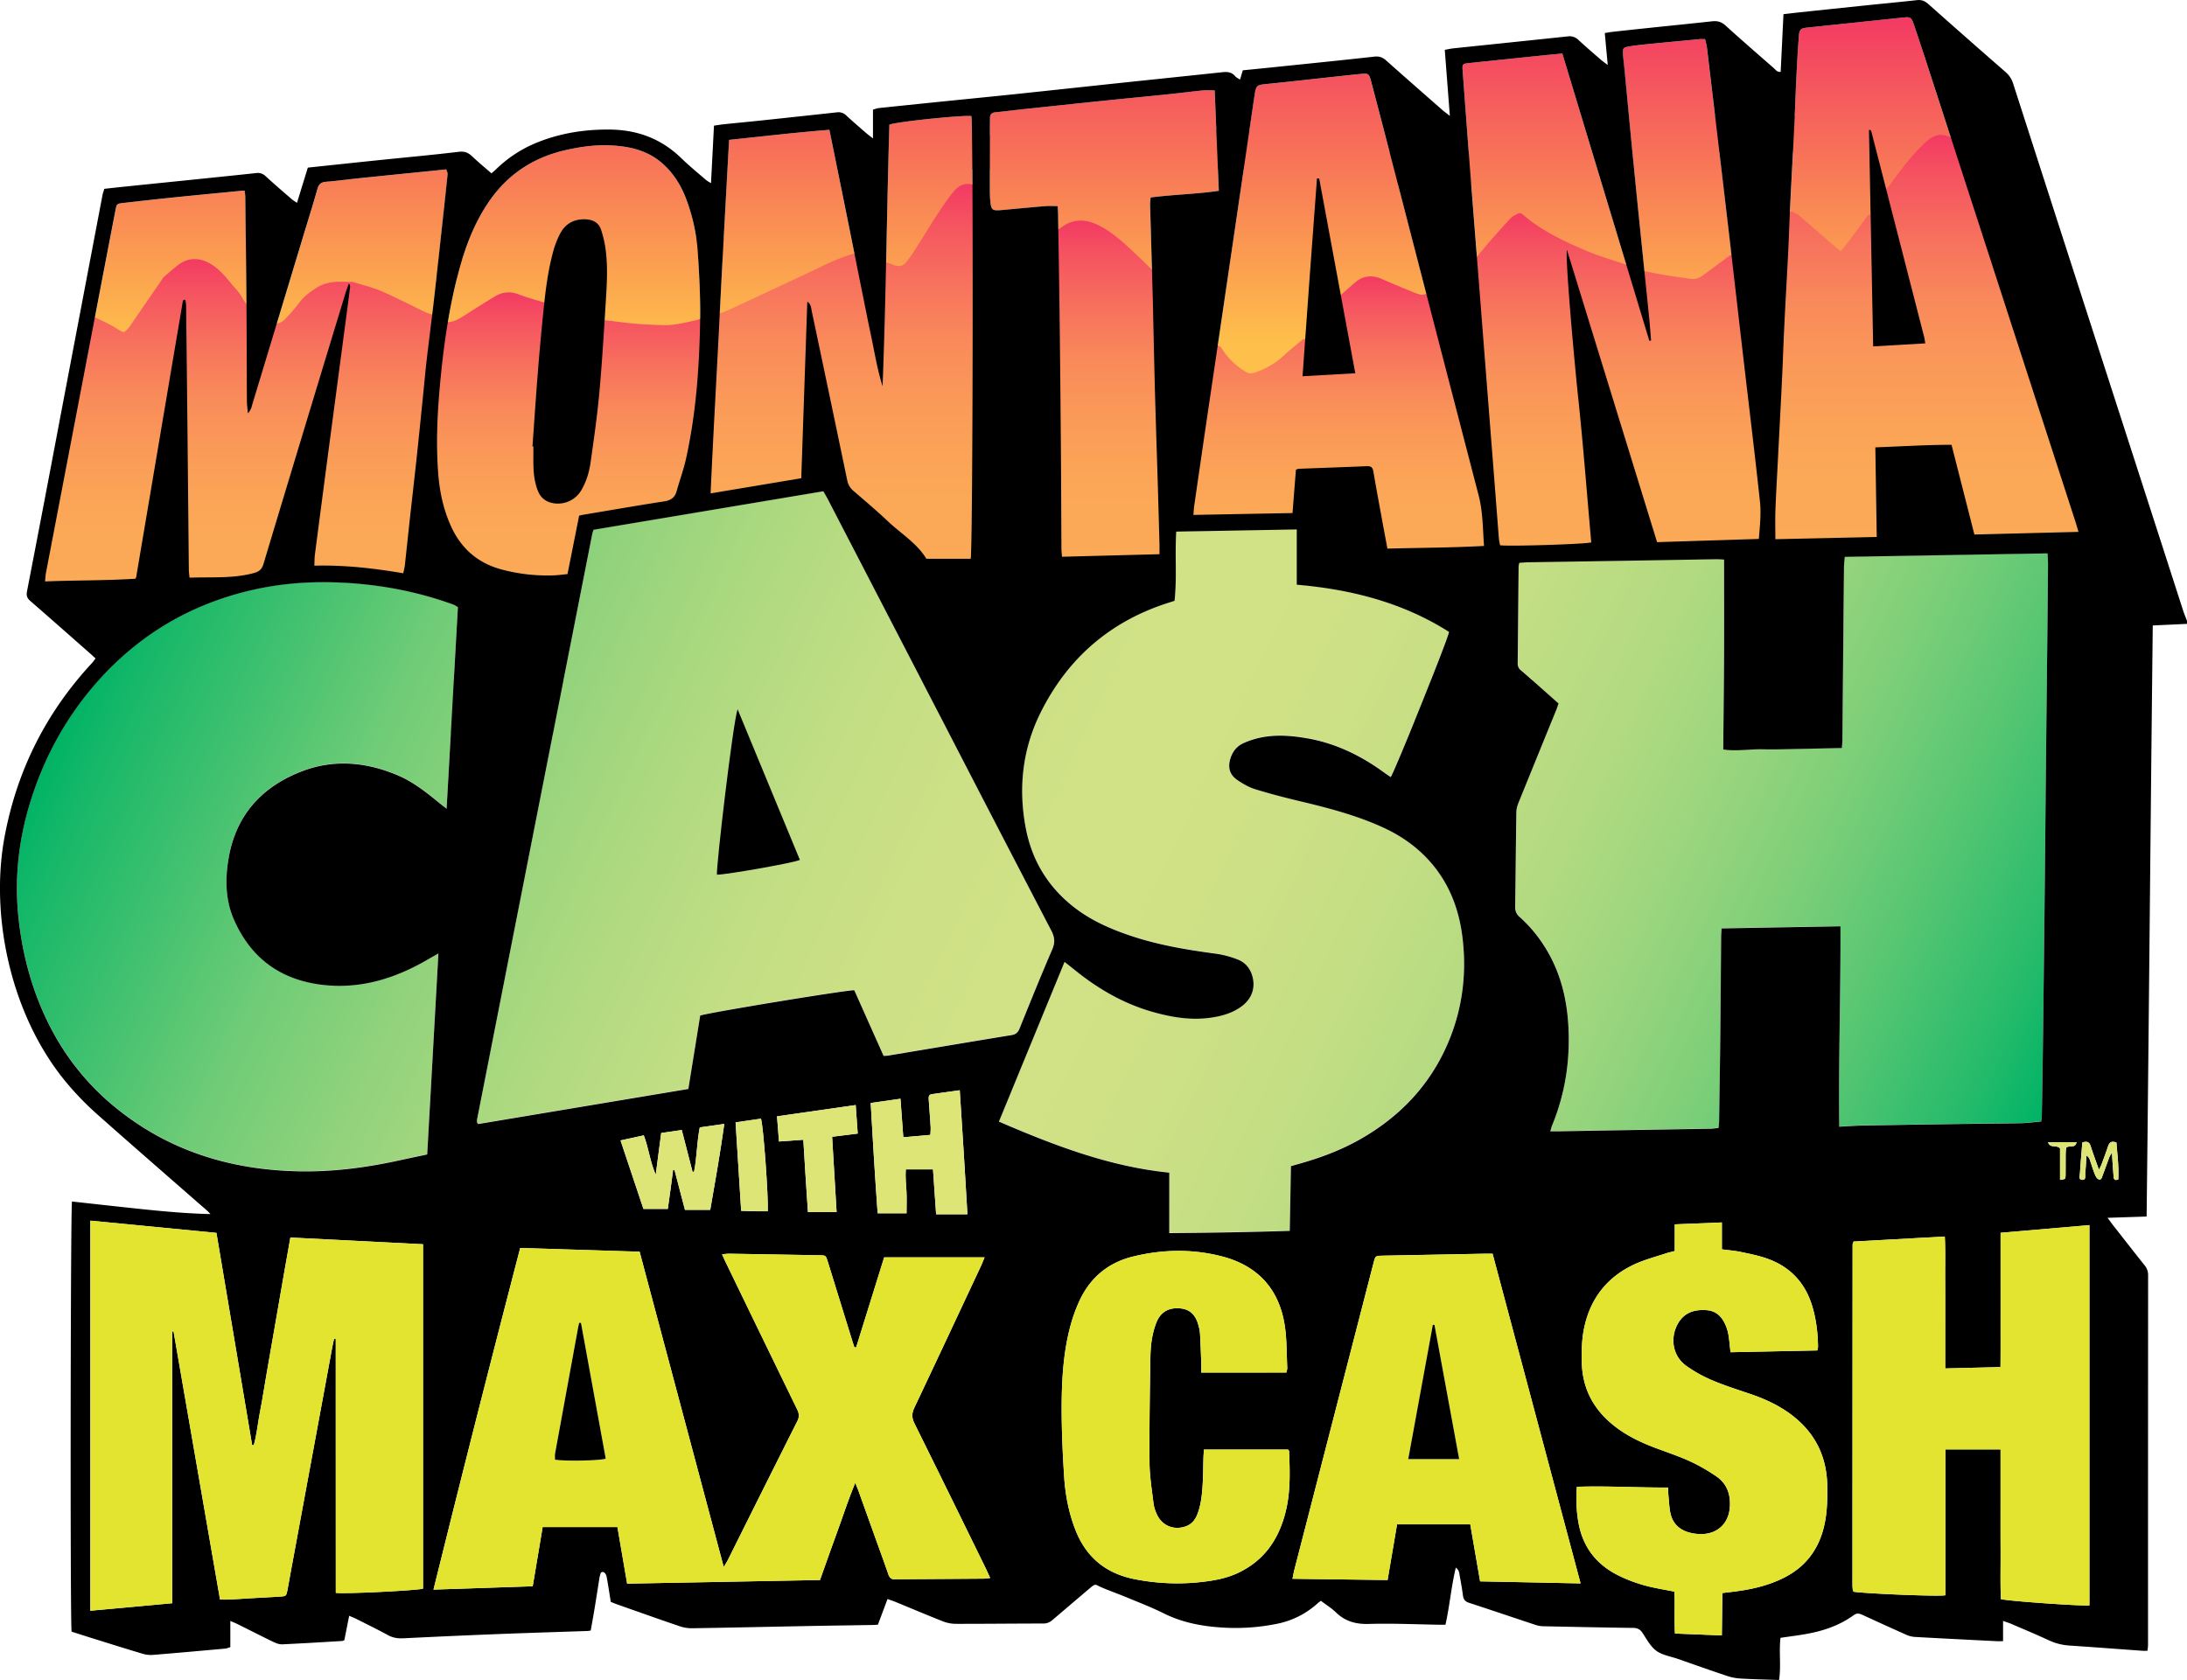 <svg xmlns="http://www.w3.org/2000/svg" xmlns:xlink="http://www.w3.org/1999/xlink" viewBox="0 0 2927.84 2249.7"><defs><style>.cls-1{fill:url(#linear-gradient);}.cls-2{fill:url(#linear-gradient-2);}.cls-3{fill:url(#linear-gradient-3);}.cls-4{fill:url(#linear-gradient-4);}.cls-5{fill:url(#linear-gradient-5);}.cls-6{fill:url(#linear-gradient-6);}.cls-7{fill:url(#linear-gradient-7);}.cls-8{fill:url(#linear-gradient-8);}.cls-9{fill:url(#linear-gradient-9);}.cls-10{fill:#e3e430;}.cls-11{fill:#dee577;}</style><linearGradient id="linear-gradient" x1="1421.52" y1="1471.74" x2="1421.52" y2="2227.27" gradientTransform="matrix(1, 0, 0, -1, 0, 2250.37)" gradientUnits="userSpaceOnUse"><stop offset="0.42" stop-color="#fec04a"/><stop offset="1" stop-color="#f33a63"/></linearGradient><linearGradient id="linear-gradient-2" x1="1792.06" y1="1509.56" x2="1792.06" y2="1880.19" gradientTransform="matrix(1, 0, 0, -1, 0, 2250.37)" gradientUnits="userSpaceOnUse"><stop offset="0" stop-color="#fbaa57"/><stop offset="0.22" stop-color="#fba757"/><stop offset="0.4" stop-color="#fa9c58"/><stop offset="0.58" stop-color="#f98b5a"/><stop offset="0.74" stop-color="#f7725d"/><stop offset="0.9" stop-color="#f55360"/><stop offset="1" stop-color="#f33a63"/></linearGradient><linearGradient id="linear-gradient-3" x1="2167.74" y1="1513.28" x2="2167.74" y2="1964.88" xlink:href="#linear-gradient-2"/><linearGradient id="linear-gradient-4" x1="2579.18" y1="1522.24" x2="2579.18" y2="2069.72" xlink:href="#linear-gradient-2"/><linearGradient id="linear-gradient-5" x1="1484.63" y1="1498.84" x2="1484.63" y2="1954.98" xlink:href="#linear-gradient-2"/><linearGradient id="linear-gradient-6" x1="1126.8" y1="1494.82" x2="1126.8" y2="2004.11" xlink:href="#linear-gradient-2"/><linearGradient id="linear-gradient-7" x1="318.89" y1="1465.84" x2="318.89" y2="1903.41" xlink:href="#linear-gradient-2"/><linearGradient id="linear-gradient-8" x1="762.11" y1="1473.95" x2="762.11" y2="1858.79" xlink:href="#linear-gradient-2"/><linearGradient id="linear-gradient-9" x1="271" y1="1681.1" x2="2650.07" y2="571.72" gradientTransform="matrix(1, 0, 0, -1, 0, 2250.37)" gradientUnits="userSpaceOnUse"><stop offset="0" stop-color="#00b365"/><stop offset="0.02" stop-color="#13b768"/><stop offset="0.09" stop-color="#45c270"/><stop offset="0.15" stop-color="#70cc77"/><stop offset="0.22" stop-color="#93d37c"/><stop offset="0.29" stop-color="#aed980"/><stop offset="0.36" stop-color="#c2de84"/><stop offset="0.43" stop-color="#cde085"/><stop offset="0.5" stop-color="#d1e186"/><stop offset="0.58" stop-color="#cee085"/><stop offset="0.65" stop-color="#c3de84"/><stop offset="0.72" stop-color="#b2da81"/><stop offset="0.78" stop-color="#99d57d"/><stop offset="0.84" stop-color="#7ace78"/><stop offset="0.9" stop-color="#53c572"/><stop offset="0.96" stop-color="#26bb6b"/><stop offset="1" stop-color="#00b365"/></linearGradient></defs><g id="Layer_2" data-name="Layer 2"><g id="Layer_1-2" data-name="Layer 1"><path class="cls-1" d="M2778.84,699.82Q2680.17,395.47,2581.46,91.1q-9.61-29.91-19.75-59.7c-2.5-7.43-4.84-8.85-11.48-8.15-12.21,1.3-24.42,2.52-36.64,3.81l-94.11,9.88c-8.4.87-10.49,2.18-11.19,10.8-1.45,18.21-2.45,36.44-3.35,54.73-.87,17.6-1.5,35.21-2.25,52.81H2296l-10.89-91.46c-.46-3.8-1.62-7.51-2.47-11.36-3.07,0-5.06-.16-7,0-23.81,2.25-47.62,4.49-71.41,6.87-7.92.79-15.84,1.73-23.69,3-7.41,1.23-8.21,2.31-7.84,9.89.27,5.63,1.15,11.24,1.69,16.87,3.54,37.06,7,74.14,10.6,111.19q6.48,66,13.27,132c3.18,31.43,6.45,62.84,9.58,94.27,1,9.81,1.66,19.64,2.48,29.45l-2.32.48L2091.62,71.67c-10.35,1-19.24,1.82-28.12,2.74q-48.57,5-97.13,10.08c-8.39.88-8.86,1.56-8.24,9.92,2.73,36.44,5.36,72.89,8.15,109.32h-106l-.53-2q-12-46.38-24.22-92.71c-2.54-9.66-3.8-10.87-11.7-10.13-13.56,1.25-27.09,2.79-40.64,4.25-28.4,3.06-56.79,6.33-85.22,9.17-16.4,1.64-16.46,1.34-18.89,17.81q-3.21,21.93-6.43,43.88h-44.37c-.72-17.56-1.44-35.18-2.17-53-6.67,0-11.3-.39-15.83.07-15.54,1.57-31,3.57-46.57,5.17-28.77,3-57.57,5.69-86.34,8.66q-56,5.79-112.07,11.81c-10.91,1.16-21.79,2.62-32.71,3.62-4.94.45-7.21,2.77-7.27,7.57,0,2.66-.1,5.32-.1,8v14.77h-24c-.23-15-.5-24-.82-25.13-8.86-1.78-98.4,7.22-109.79,11.4-3.52,116.33-4.55,233.26-9.11,350.28-7-22.13-10.62-44.89-15.37-67.4-4.81-22.79-9.33-45.63-13.92-68.46-4.67-23.16-9.25-46.33-13.91-69.49q-6.88-34.26-13.86-68.49c-4.62-22.77-9.24-45.53-14.11-69.5-45.24,3.54-89.27,8.77-134.31,13.47q-3.57,66.18-7.2,131.59H932.15a245,245,0,0,0-13.7-53c-7-18.3-17.19-34.48-32.11-47.46-20.23-17.59-44.72-22.78-70.45-23.82-19.38-.77-38.54,1.92-57.41,6.1-42.35,9.36-76.75,31-102.07,66.64C639,291.85,627.49,318.79,618.83,347H587.1q1.26-11.55,2.53-23.13c3.29-30.07,6.59-60.14,9.69-90.23.24-2.24-1.12-4.65-1.68-6.77-39.31,4-77.36,7.79-115.39,11.69-15.22,1.57-30.38,3.68-45.62,4.88-6.74.53-9.78,3.26-11.6,9.7-5.68,20.18-12,40.17-18.09,60.23q-34.38,113.73-68.79,227.44c-1.15,3.77-1.56,8-6.18,12.63-.54-6.79-1.24-11.66-1.27-16.53-.26-44.95-.29-89.9-.63-134.84-.35-45.94-1-91.88-1.5-137.81,0-2.86-.53-5.71-.85-8.89-2.56.12-4.19.13-5.8.29-30.46,3-60.93,5.85-91.37,9-21.84,2.23-43.64,4.69-65.45,7.19-8.61,1-8.71,1.15-10.43,10.06q-11.28,58.32-22.44,116.63Q96.85,582.71,61.55,767c-.65,3.43-.75,7-1.24,11.64,41.43-1.69,81.56-1.08,121-3.66a17.71,17.71,0,0,0,1-2.11q31.17-184.44,62.35-368.91a6,6,0,0,1,.73-1.82,1.47,1.47,0,0,1,.82-.53,12.31,12.31,0,0,1,1.92,0,55.47,55.47,0,0,1,1,7.13q.93,78.39,1.74,156.78,1,98.37,1.91,196.74c0,3.51.57,7,.94,11.32,29.27-1.06,57.56,1.37,85.39-6,7.16-1.91,11.22-4.47,13.5-12q54.79-182.1,110.22-364c1.22-4,2.84-8,4.27-11.95a6.34,6.34,0,0,1,1.57,4.85c-1.25,10.24-2.59,20.46-3.94,30.68q-11.7,88.51-23.45,177-9.92,75.18-19.69,150.36c-.61,4.76-.51,9.61-.77,15,40.61-1,79.52,3.51,119.14,10.19,1-4.71,1.83-7.6,2.15-10.54,2.27-20.49,4.37-41,6.62-61.49,2.94-26.77,6.06-53.52,8.94-80.3,3.12-29.1,6.06-58.21,9-87.32,1.49-14.56,2.72-29.14,4.41-43.67,3.06-26.43,6.49-52.81,9.56-79.23q1.89-16.26,3.68-32.52h27.47c-10.52,41.92-16.9,84.56-21.26,127.63-4.52,44.4-7.27,88.82-3.86,133.43,1.92,25.06,7.1,49.37,17.75,72.29,13.58,29.24,36,48.33,67.12,56.63a235.44,235.44,0,0,0,70.24,7.86c5.9-.23,11.78-1.06,18-1.64,5.25-26.44,10.35-52.13,15.54-78.29,2.58-.56,3.86-.9,5.16-1.12,36.11-6,72.18-12.32,108.37-17.91,8.91-1.37,14.54-4.71,17-13.62,4-14.43,9.24-28.53,12.49-43.1,13.52-60.65,17.83-122.36,19-184.25.53-27.83-.87-55.75-2.59-83.58h32.54q-2,38.16-4,76.27c-3.89,78.57-8.51,157.11-12.08,237.52l121.37-20.3c2.72-79.54,5.41-158,8.09-236.49,5.08,3.45,5,8.21,5.91,12.49q23.93,113.28,47.52,226.61a23.91,23.91,0,0,0,8.21,14.2c15.63,13.5,31.43,26.83,46.45,41,17.56,16.54,38.82,29.34,51.27,50h59.43c2.33-19,3.19-368,2.15-521.46h23.49v24c0,5.65,0,11.34.48,17,1.33,14.06,2.29,14.73,16.78,13.42,18.9-1.72,37.79-3.58,56.7-5.13,5.45-.45,11-.07,16.85-.07.22,3.81.49,6.77.54,9.73.69,44.59,1.46,89.18,2,133.78q1.07,90.39,1.79,180.76c.36,44.62.44,89.24.69,133.86,0,3.54.45,7.08.75,11.45l130.54-3.42c0-5.3.09-9.22,0-13.15q-1.08-39.9-2.24-79.84c-1.19-39.25-2.53-78.5-3.63-117.75-.92-32.61-1.58-65.22-2.34-97.83-.25-10.65-.4-21.3-.71-32q-1.8-63.36-3.63-126.73c-.1-3.5.45-7,.69-10.45,30.76-4,60.69-4.49,91.3-8.92q-.59-14.4-1.18-28.68h34.46c-.34,2.3-.67,4.61-1,6.91q-12.84,87.36-25.73,174.71-10.49,71.07-21,142.1-9.3,63.18-18.42,126.36c-.56,3.82-.72,7.7-1.16,12.69l132.72-2.5c1.58-19.68,3.12-38.78,4.67-58,1.89-.76,2.5-1.2,3.12-1.22,30.61-1.16,61.22-2.2,91.82-3.5,5.41-.23,7.72,1.66,8.63,7,3.75,22,7.84,43.88,11.84,65.8,2.2,12,4.47,24.09,7,37.61,43.29-1.18,86-1.21,129.33-3.59-1.72-23.51-1.53-45.82-7.18-67.6Q1925.46,455,1871.4,246.35h98.24q4.52,57.82,9.06,115.65,5.94,76.08,11.86,152.14,4.9,62.65,9.82,125.3c2.15,27.51,4.22,55,6.41,82.55a73.38,73.38,0,0,0,1.57,8.34c11.89,1.69,114.3-1.43,122-3.87-5.74-64.61-10.66-129.55-17.52-194.29-5.41-51.06-17.54-186.74-15-197.44,40.57,131.64,80.49,261.15,120.66,391.44l136.26-4.32c1.33-17.25,3.22-33.58,1.5-49.63-6.75-63.14-14.49-126.18-21.82-189.27-7-60.11-13.82-120.24-20.88-180.35q-5.79-49.4-11.67-98.78h98.54c-1.23,23.72-2.51,47.44-3.67,71.16-1,20.6-1.63,41.21-2.65,61.81-1.66,33.21-3.62,66.41-5.25,99.63-1.13,22.93-1.82,45.88-2.92,68.81-1.66,34.55-3.51,69.09-5.27,103.64-1.26,24.58-2.72,49.16-3.67,73.75-.5,12.84-.09,25.71-.09,39.55l135.72-3c-.64-40.4-1.26-79.77-1.89-120,34.51-1.23,67.9-3.42,102-3.44,10.31,40.5,20.38,80,30.61,120.16l139.37-3.49C2780.94,706.75,2780,703.26,2778.84,699.82Z"/><path class="cls-2" d="M1991.65,716.29c-1.23-21.2-2.5-43.12-9.21-64.4-2.75-8.75-5-17.94-7.08-26.82-1.2-5-2.45-10.23-3.79-15.34-4.2-16-8.53-32.25-12.73-48l-5.34-20c0-.35-.08-.71-.12-1.07a25.78,25.78,0,0,0-.71-4.17q-2-7.11-4-14.19c-2.22-7.84-4.5-15.94-6.58-23.92-3.57-13.71-7.07-27.7-10.45-41.24-1.46-5.86-2.93-11.72-4.43-17.67L1916,397.69a5.49,5.49,0,0,0-6-4c-1.18.14-2.28.36-3.35.58a13.39,13.39,0,0,1-4.18.46,72.87,72.87,0,0,1-12.74-4.37l-.35-.15c-12.63-5.19-26.06-10.75-39.25-16.52s-25.25-4.47-35.41,4.09c-5.14,4.33-10.21,8.85-15.12,13.22q-3.27,2.94-6.57,5.84a5.52,5.52,0,0,0-1.79,5l1.86,11.26c1.61,9.73,3.27,19.8,5,29.69a85.12,85.12,0,0,0,2,8.29c.29,1.08.59,2.16.87,3.24l1.59,9.4q2.64,15.6,5.27,31.2l-57.51,3,2.09-38.33a5.5,5.5,0,0,0-9-4.5c-2.44,2.06-5,4.14-7.42,6.15-5.6,4.6-11.39,9.35-16.8,14.47a104.89,104.89,0,0,1-32.4,20.68c-7.29,3-12.8,4.95-17.3,2.48a94.42,94.42,0,0,1-34.6-33.3,5.5,5.5,0,0,0-10.08,2q-1,6-2.08,12c-1.54,8.86-3.15,18-4.48,27.11-1.88,12.87-3.6,26-5.27,38.62q-1,7.65-2,15.31a7.4,7.4,0,0,0-1.11,2.89c-5.36,36.69-10.19,69.92-14.77,101.58-.76,5.29-1.46,10.55-2.2,16.11-.34,2.59-.69,5.24-1.06,8a5.48,5.48,0,0,0,1.33,4.39,5.38,5.38,0,0,0,4.21,1.85l133.6-2.15a5.5,5.5,0,0,0,5.4-5.08l4.16-54.23,84.28-3.93a5.36,5.36,0,0,0,2.74-.88c2.34-1.52,3.85-1.3,5.41-.33h0v1a40.61,40.61,0,0,0,.47,7.06c1.35,7.35,2.81,14.78,4.22,22,1.21,6.15,2.45,12.52,3.62,18.78,2.5,13.3,4.89,26.42,7.43,40.31q1.65,9,3.35,18.31a5.5,5.5,0,0,0,5.41,4.51h.13l128.67-3.11a5.46,5.46,0,0,0,5.24-4.33c.13-.59.26-1.07.37-1.48a11,11,0,0,0,.53-3.83C1992.1,724.11,1991.84,720.18,1991.65,716.29Z"/><path class="cls-3" d="M2355.53,610.46q-1.14-9.42-2.26-18.86c-1.16-10-2.54-20.18-3.87-30-.6-4.48-1.21-9-1.8-13.43l-.69-7.83v-.11q-.82-7.5-1.63-15c-1.2-11.19-2.45-22.77-3.79-34.16-1.8-15.2-3.72-30.63-5.58-45.56-.8-6.44-1.6-12.87-2.38-19.22q-.72-6.78-1.42-13.61c-1.08-10.48-2.19-21.31-3.45-32-.94-8-2.1-16.11-3.21-23.94-.5-3.5-1-7-1.48-10.52a5.5,5.5,0,0,0-6.22-4.68,5.43,5.43,0,0,0-2.5,1l-10.1,7.46-25,18.49c-5.64,4.19-10.85,5.78-16.41,5-9.64-1.34-22.34-3.13-35.07-5.22-5.76-.95-11.62-2.12-17.3-3.25-2.6-.52-5.21-1-7.81-1.53a5.5,5.5,0,0,0-6.44,4.36,5.45,5.45,0,0,0-.09,1.45c.27,3.45.51,6.9.76,10.35.57,8,1.15,16.2,1.94,24.31.29,3,.68,6.09,1.09,9.1-.21-.76-.42-1.52-.64-2.27-2.26-8.07-4.61-16.41-7.11-24.59-2-6.37-4.16-12.72-6.29-18.86-1-2.76-1.91-5.51-2.85-8.28a5.48,5.48,0,0,0-3.41-3.43c-6.19-2.14-12.51-4.2-18.62-6.18-13.58-4.42-27.63-9-40.78-14.67-27.36-11.83-49.76-22.75-70.18-37.59-2.72-2-5.32-4.13-8.34-6.62-1.49-1.23-3.06-2.53-4.75-3.88a5.5,5.5,0,0,0-6.4-.36c-.63.4-1.41.83-2.24,1.28a27.26,27.26,0,0,0-7.2,5.07c-8.33,8.9-17.22,18.78-28,31.11-4.69,5.36-9.27,10.93-13.7,16.31l-6,7.25a5.46,5.46,0,0,0-1.27,3.83l1.94,34.14a5.22,5.22,0,0,0,.16,1.05,7.06,7.06,0,0,0,0,.92l.36,4.22v.11l1,10,3.19,43.82,1,14.79c.78,11.41,1.58,23.22,2.54,34.83.62,7.57,1.49,15.2,2.33,22.59.37,3.25.74,6.5,1.09,9.76v3.45c0,2.8,0,5.68.24,8.61q1.58,19.74,3.22,39.46c1.44,17.35,2.92,35.29,4.29,52.93,1.32,16.94,2.58,34.18,3.81,50.86q1.49,20.31,3,40.61a42.38,42.38,0,0,0,1.2,6.64c.2.88.42,1.77.6,2.69a5.49,5.49,0,0,0,5.39,4.41h.13l122.42-2.9a5.49,5.49,0,0,0,5.37-5.62c0-.13,0-.25,0-.38l-10.46-115.86-.36-4-.2-3.76a4.28,4.28,0,0,0-.05-.49l-1.17-8.19-6.47-73.53q-.66-8.37-1.33-16.77c-1.08-13.67-2.19-27.8-3.4-41.7-.49-5.52-1.2-11.06-1.9-16.41-.31-2.4-.62-4.8-.91-7.2l-1.57-19.73q-1.71-21.51-3.44-43,6,18.81,12,37.6l5.66,17.67c.06.42.12.85.17,1.28a28.7,28.7,0,0,0,.94,4.87c6.51,21,13.5,43.57,20.6,66.05,3.78,12,7.69,24.13,11.48,35.88q2.52,7.83,5,15.62c.1.48.19,1,.28,1.45a39,39,0,0,0,1,4.56q20.34,66.12,40.75,132.21c2.34,7.59,4.7,15.18,7.1,22.89l3.33,10.7a5.52,5.52,0,0,0,5.49,3.86l137-4.52a5.5,5.5,0,0,0,5.32-5.37c.12-5.37.37-10.72.61-15.9.55-11.78,1.07-22.9.25-34.24C2360.5,651.47,2358,630.62,2355.53,610.46Z"/><path class="cls-4" d="M2788.33,711.07c-.51-1.69-.95-3.23-1.36-4.68-.86-3-1.6-5.59-2.55-8.22-3.85-10.67-7.29-21.74-10.61-32.46-5.27-17-10.73-34.63-18.09-51.46-2.37-5.4-3.71-11.33-5.12-17.61-1-4.38-2-8.91-3.42-13.33-6.12-19.2-12.55-38.63-18.77-57.42q-3.76-11.37-7.49-22.7-3.3-10.44-6.59-20.89c-5.11-16.2-10.38-32.94-15.67-49.39-3.14-9.77-6.47-19.64-9.69-29.19-1.46-4.33-2.92-8.66-4.34-12.9l-6.79-21.37c-4.93-15.62-10-31.77-15.11-47.63-11.52-36-21.25-66.22-31.24-96.83-2.71-8.29-5.68-16.62-8.55-24.67q-2-5.55-3.94-11.14a5.58,5.58,0,0,0-2.72-3.09c-17-8.57-25.91-7.29-39.78,5.69-17.84,16.7-32.25,36.36-46.19,55.38l-1.21,1.65a34.62,34.62,0,0,1-3.86,4.17c-.77.76-1.55,1.52-2.29,2.3a5.52,5.52,0,0,0-1.36,5.12q2.35,9.51,4.69,19c3.43,14,7,28.43,10.62,42.63,4.71,18.34,9.61,37,14.35,54.94,2.09,7.92,4.17,15.85,6.23,23.7l13.4,54.28-57.21,3a31.45,31.45,0,0,1-.27-3.37q-.49-25.49-.92-51-.3-17.37-.61-34.76a40.53,40.53,0,0,0-.36-4.56c-.05-.52-.11-1-.16-1.56l-.1-11.69c-.14-17.79-.28-36.18-.49-54.27a11.9,11.9,0,0,0-1.11-4.57c-.11-.27-.22-.53-.3-.8a5.5,5.5,0,0,0-9.65-1.6q-4.07,5.46-8.11,10.91c-7.23,9.74-14.72,19.82-22.17,29.64a66.15,66.15,0,0,1-5.41,5.94l-.84-.69c-3.25-2.65-6.31-5.15-9.28-7.71q-9-7.77-18-15.63c-8.87-7.67-18-15.61-27.11-23.37a29.52,29.52,0,0,0-5.61-3.55c-.67-.36-1.34-.71-2-1.09a5.57,5.57,0,0,0-3.14-.75h-1.55a5.51,5.51,0,0,0-5.46,5.09l-.57,7.54c-.44,5.62-.89,11.44-1.25,17.18-.58,8.88-1.17,18.34-1.55,27.81-.53,13-1,26.3-1.45,39.12q-.29,8.16-.58,16.29l-.14,4.26-.35,5.74L2383.9,428c-.94,17-1.9,34.57-2.75,51.87-.49,9.83-.81,19.8-1.13,29.45q-.21,6.63-.45,13.26l-.22,6.07a5.52,5.52,0,0,0,.8,3.07c1.25,2.06.78,2.61.12,3.38a5.55,5.55,0,0,0-1.31,3.31l-2.5,53.53-1.13,16.39v.13l-.27,5.87a5.57,5.57,0,0,0,0,1,5,5,0,0,0-.17,1.14l-5,105.47a5.48,5.48,0,0,0,5.19,5.75c1.1.06,2,.13,2.89.19,1.46.11,2.75.2,4.06.2h.57c40.92-.87,80.92-1.73,120.46-2.67a56.22,56.22,0,0,0,7.66-.82c.78-.12,1.5-.24,2.13-.31a5.5,5.5,0,0,0,4.83-5.46V674.78a5.46,5.46,0,0,0-1-3.19c-.87-1.23-1.11-2.18,0-4a5.38,5.38,0,0,0,.84-3l-.28-13.81a5,5,0,0,1,0-2.11v-3.8a.81.81,0,0,0,0-.22l-1.25-32.2v-8.27h12.33a3.82,3.82,0,0,0,.68,0c1.6-.2,3.2-.42,4.8-.65a96.91,96.91,0,0,1,10-1.13c4.14-.19,8.26-.09,12.63,0,1.89,0,3.79.09,5.74.11h46.53l29.28,115.18a5.46,5.46,0,0,0,5.47,4.14l139.76-3.6a5.49,5.49,0,0,0,5.37-5.61,5.65,5.65,0,0,0-.24-1.47Z"/><path class="cls-5" d="M1556.23,659.23c-.56-17.8-1.17-35.89-1.77-53.39-.26-7.77-.52-15.54-.78-23.23l-.42-16.07a5.16,5.16,0,0,0-.08-.77,5.49,5.49,0,0,0,.07-.91l-.08-6.06a10.67,10.67,0,0,1,.13-1.12,25.4,25.4,0,0,0,.29-4.18c-.87-31.9-1.62-57.79-2.34-81.47a25,25,0,0,0-.81-5c-.1-.39-.19-.78-.27-1.16l-2.47-97.09A5.49,5.49,0,0,0,1546,365c-2.51-2.45-5-4.91-7.5-7.37-5.48-5.42-11.15-11-16.91-16.38l-3.65-3.41c-14-13.11-28.47-26.66-46.61-35.85-19.27-9.76-36.1-8.69-51.47,3.26a21.07,21.07,0,0,1-3.2,1.9c-.71.38-1.41.75-2.1,1.15a5.48,5.48,0,0,0-2.73,4.26c-.07.78-.17,1.57-.26,2.35a46.4,46.4,0,0,0-.46,6.11c.52,44.57,1.11,89.82,1.67,132.08a26.21,26.21,0,0,0,.34,3.43,1.26,1.26,0,0,0,.07.5l-.06.52a29.93,29.93,0,0,0-.26,3.4l.13,21.25c.15,27.62.31,56.17.6,84.27.06,5.79.48,11.58.88,17.19.18,2.51.36,5,.51,7.52l.5,154.87a5.48,5.48,0,0,0,5.48,5.48h.16l131.58-3.47a5.49,5.49,0,0,0,5.36-5.5v-17.5C1557.4,698.49,1556.84,678.18,1556.23,659.23Z"/><path class="cls-6" d="M1307.84,253a5.49,5.49,0,0,0-3.64-5.12c-16.53-5.92-25.78,6.15-30.22,12-12.93,16.88-24.25,35.06-35.19,52.65-5.42,8.71-11,17.72-16.74,26.42-1.84,2.8-3.84,5.49-6,8.33-.67.89-1.33,1.79-2,2.69-4.46,6.07-10.16,7.8-16.94,5.14l-5.6-2.17-2.71-1.06a5.51,5.51,0,0,0-7.12,3.16,5.61,5.61,0,0,0-.36,1.61q-.21,3.39-.5,6.8c-.38,4.94-.77,10.06-.89,15.17-.71,30.06-1.38,62.6-2,99.47-.1-.76-.22-1.53-.38-2.31l-2.31-11.6c-5.14-25.84-10.46-52.57-15.85-78.82-2-9.6-4.2-19.27-6.35-28.63-1-4.29-2-8.59-2.93-12.88a5.52,5.52,0,0,0-6.59-4.16l-.2,0c-18.14,4.86-35,13-51.2,20.85-4.78,2.3-9.71,4.69-14.58,6.94-14.9,6.9-30,14-44.64,20.82-16.68,7.81-33.94,15.89-50.94,23.73-3.5,1.61-7.56,3.6-11.77,5.28-11,4.4-11.75,3.57-11.82,5.25-.88,19.4-2.15,37-3,56l-.5,11.7c-.12,1-.26,2.05-.39,3.08-.34,2.51-.68,5.11-.85,7.77-.63,10.16-1.16,20.2-1.58,29.86q-.93,21.81-1.81,43.63l-.72,17.84-4.17,68.47a5.47,5.47,0,0,0,6.38,5.76l17.5-2.86c36-5.88,70.1-11.43,104.68-17.74a5.5,5.5,0,0,0,4.51-5.41v-13l1-20.47.32-8.27a5.52,5.52,0,0,0-.92-3.25c-1.2-1.81-.85-2.38-.09-3.31a5.41,5.41,0,0,0,1.27-3.45v-4l2.26-71.69v-.14l.13-22.76.91-4.13a.51.51,0,0,1,.06-.29c.07-.45.16-.9.25-1.35a24.07,24.07,0,0,0,.59-4.23c.53-14.82,1-28,1.4-40.11,2.56,11.64,5.25,23.42,7.85,34.82q1.71,7.49,3.4,15c.15.94.28,1.89.41,2.84.32,2.28.65,4.63,1.13,7l2.91,14.45c3.21,16,6.53,32.58,10,48.84,3,13.89,6.22,27.93,9.35,41.52q2.07,9,4.14,18.06c.38,2.11.83,4.22,1.27,6.26a86.65,86.65,0,0,1,2.14,13.28c.51,9.74,6,15.76,11.25,20.37,15.68,13.69,31.59,27.64,47,41.14l32.35,28.35,1.09,1c5.3,4.62,10.3,9,13,15,1.58,3.58,6.31,7.38,10.85,7.38h.07c14.63-.12,29-.51,44.16-.92l13.09-.35a5.49,5.49,0,0,0,5.36-5.49v-65.6l-.09-16.68q-.12-24.39-.28-48.78c0-2.55-.07-5.11-.12-7.66,0-1.11-.05-2.21-.07-3.32h0V584.9c0-24.61.11-50.06.23-75.08a47.28,47.28,0,0,1,.67-6.49c.17-1.18.34-2.35.48-3.53V483.17c0-.75.1-1.51.16-2.27.13-1.87.28-3.8.28-5.79l.21-17.93c.18-51.9.36-105.58.46-158.37,0-10.5-.13-21.14-.28-31.44Q1308,260.18,1307.84,253Z"/><path class="cls-7" d="M583.71,427.72a5.5,5.5,0,0,0-3.6-5.9c-1.22-.44-2.46-.84-3.69-1.25a56.56,56.56,0,0,1-6.9-2.56c-6.6-3.15-13.29-6.44-19.76-9.63-12.64-6.23-25.7-12.66-38.89-18.36-8.66-3.73-17.77-6.35-26.59-8.89-3.85-1.1-7.83-2.25-11.67-3.46a5.81,5.81,0,0,0-1.9-.25c-.56,0-1.12.05-1.69.06a4.6,4.6,0,0,1-3.53-.1c-13.16-.34-28.07-.72-41.54,7.91-7.9,5.06-16.9,11.25-23.79,20.67a215.88,215.88,0,0,1-15.54,18.22l-2.14,2.33c-4,4.38-8.42,6.63-13.51,6.89a5.49,5.49,0,0,0-5,3.86q-2.06,6.6-4.13,13.19c-3,9.69-6.2,19.72-9.16,29.64-4.67,15.65-9.31,31.58-13.8,47l-.18.6-.09-19.81c-.11-26.38,27.22-62.67,10.67-77.07-4.32-3.75-20.68-27.83-23.51-33-3.23-5.87-8.13-10.87-12.54-16.09-.86-1-1.71-2-2.56-3.05-8.76-10.49-17.83-21.29-31.35-27.69s-26.87-5.15-38.52,3.65c-4.7,3.56-9.17,7.43-13.49,11.17l-5.78,5a5.73,5.73,0,0,0-1,1.09L173.06,438l-.06.07-.35.4c-2.13,2.55-5.16,6-6.92,6.15s-5.52-2.1-9-4.36a164.25,164.25,0,0,0-19.22-10.31c-2.74-1.33-5.58-2.69-8.3-4.09a5.57,5.57,0,0,0-4.49-.24,5.47,5.47,0,0,0-3.16,3.18c-.16.41-.33.81-.51,1.21a20.66,20.66,0,0,0-1.41,4.19l-.39,2c-4.53,23.4-9.22,47.6-13.68,71.43-1.9,10.24-3.73,20.57-5.46,30.57q-1.14,6.6-2.31,13.2l-.34.9a23.59,23.59,0,0,0-1.3,4.16L94,567.89c-4,20.54-8,41.77-11.89,62.68-2.08,11.26-4,22.72-5.93,33.8q-1.26,7.47-2.57,15-.76,3.4-1.56,6.79c-1.16,5-2.37,10.24-3.38,15.45-3.49,18.08-6.85,35.88-10.41,54.72Q56.23,767,54.11,778a5.5,5.5,0,0,0,4.39,6.43,5.66,5.66,0,0,0,1,.09h.14l123-3.07a5.49,5.49,0,0,0,5.28-4.55c.64-3.69,1.28-7.26,1.9-10.75,1.33-7.51,2.59-14.61,3.77-21.76,2.52-15.34,5-30.94,7.45-46q1.5-9.27,3-18.56c3.25-13.25,5.22-26.81,7.12-39.93,1.48-10.29,3-20.93,5.17-31.21,2.52-12.09,4.29-24.46,6-36.43.72-5.06,1.47-10.29,2.27-15.41,0-.14.11-.27.17-.4a16.37,16.37,0,0,0,1.27-3.62c2.11-10.22,3.63-20.62,5.11-30.68,1.39-9.48,2.83-19.3,4.74-28.81,2.88-14.37,5.29-29,7.58-43.35v.91c.15,25,.29,50.91.52,76.37.06,6,.43,12,.78,17.89.16,2.63.33,5.27.46,7.9v15.61c0,12.65,0,25.73.1,38.61,0,6,.34,12,.62,17.82.12,2.61.25,5.22.35,7.83v22a6.45,6.45,0,0,0,.13,1.17c.15.69.34,1.39.54,2.09a11,11,0,0,1,.51,2.4v48.27c-.27,19.4-.48,42.1.32,65.85a5.5,5.5,0,0,0,5.7,5.31h.2c9.57-.69,19.23-.85,28.58-1,19.61-.32,39.89-.64,59.75-6,9.33-2.51,14-7,16.18-15.7,2.35-9.38,5.19-19.5,8.69-30.94,1.65-5.4,3.47-10.88,5.24-16.18,1.9-5.7,3.86-11.58,5.64-17.46,3.54-11.73,7-23.69,10.31-35.25,1.44-5,2.87-10,4.31-14.94l4.1-13.7c.68-2,1.38-4,2.08-6,1.56-4.42,3.17-9,4.56-13.62,4.22-14,8.41-28.35,12.46-42.18q2.36-8,4.72-16.09c.14-.31.29-.61.44-.91a25.07,25.07,0,0,0,1.62-3.85c8.25-27,16.74-54.82,25.95-85.11,2.33-7.67,5-16.64,7.72-25.82-2,15-4,30.16-5.93,45.16-1.28,10-2.35,20.18-3.39,30-.48,4.5-.95,9-1.45,13.5a4.86,4.86,0,0,0,0,.54L444,531.72v.21l-3.7,26.25c-2.94,21.73-6,44.2-8.86,66.32-1.06,8.17-1.93,16.48-2.76,24.51-.36,3.5-.72,7-1.1,10.49-.09.26-.19.52-.28.77a21,21,0,0,0-1.24,4.45c-2.83,21.9-5.75,44.81-8.67,68.09-.68,5.39-1.27,10.66-1.9,16.24-.28,2.52-.56,5.06-.86,7.64a5.49,5.49,0,0,0,4.71,6.07c.81.12,1.52.24,2.17.35a21.1,21.1,0,0,0,4.41.46C459.34,763,493,765.73,529,772a53.59,53.59,0,0,0,8,.63c1.15,0,2.32.07,3.52.14h.36a5.5,5.5,0,0,0,5.44-4.71c.23-1.62.47-3.13.69-4.56.44-2.9.86-5.63,1.17-8.35l1-9c1.57-13.59,3.2-27.64,4.64-41.49,1.14-11,2.15-22.21,3.14-33q.65-7.11,1.3-14.23c.18-.91.36-1.82.55-2.73a70.91,70.91,0,0,0,1.26-7.15l1.49-12.88c2.13-18.44,4.34-37.51,6.27-56.3,1.29-12.59,2.35-25.39,3.38-37.77.43-5.13.85-10.27,1.3-15.39a7.09,7.09,0,0,0,1-3.07q1.23-14,2.41-28,1.23-14.51,2.5-29a21.32,21.32,0,0,1,.45-2.49c.19-.89.42-1.9.56-3q1.62-11.91,3.19-23.81Z"/><path class="cls-8" d="M928.6,429.48c-15.68,3.68-28.77,6.45-42.57,5.92-11.88-.46-24.16-.93-36.36-2-8.5-.72-16.87-1.77-25.74-2.88-2.43-.3-4.85-.83-7.33-.91-2-.06-8.93-1.19-11.9-1.47,0,0-.45,4.52-.6,6-.83,8.75-1.69,17.8-2.38,26.73-.63,8.26-1.09,16.64-1.53,24.74-.2,3.58-.39,7.16-.6,10.74l-2.18,22.53q-3,30.69-5.93,61.37c-.48,4.9-1,9.9-1.58,14.74-.23,2.1-.47,4.2-.7,6.3l-.44,1.15a4.92,4.92,0,0,0-.32,1.24l-.6,4.33a5.57,5.57,0,0,0,0,1,1.61,1.61,0,0,1-.1.36c-.66,2.69-1.28,5.42-1.87,8a168.62,168.62,0,0,1-4.56,17.44c-2.56,7.53-5.54,15.43-9.95,22.13a27.69,27.69,0,0,1-18.28,11.71,26.59,26.59,0,0,1-20.38-4.25c-2.15-1.57-4-4.31-5.89-7.2-.82-1.23-1.66-2.49-2.56-3.72-5.43-21-4.78-43-4.15-64.26.1-3.36.2-6.71.28-10.07.27-11.57,1.23-23.41,2.16-34.85.46-5.66.93-11.5,1.32-17.27a32.37,32.37,0,0,0-.11-4.82c0-.45-.07-.9-.09-1.35L725,507q1.54-16.11,3.12-32.24,1.18-12,2.41-23.92,1.59-15.78,3.15-31.56a49.33,49.33,0,0,0,.12-6.08V410.8a5.49,5.49,0,0,0-3.86-5.26c-3.65-1.14-7.35-2.24-10.94-3.3-8.15-2.42-16.57-4.91-24.51-8-11-4.23-21.57-3.43-31.36,2.41-11.42,6.8-22.8,14-33.82,21q-5,3.18-10,6.31c-7.21,4.53-13,7.35-19.72,7.35h-.32a5.52,5.52,0,0,0-5.42,4.6c-.54,3.2-1.13,6.48-1.7,9.64-1.29,7.16-2.63,14.56-3.45,22-1.48,13.29-2.66,26.81-3.81,39.89-.47,5.37-.93,10.74-1.43,16.12-.1.36-.22.72-.34,1.09A19.31,19.31,0,0,0,582,530c-.21,7.92-.47,16-.72,23.76-.69,21.24-1.4,43.19-1,64.83.19,11.48,2.06,22.91,3.86,34,.79,4.86,1.61,9.88,2.26,14.79q.06.38.15.72c.78,2.85,1.51,5.81,2.23,8.67a191.3,191.3,0,0,0,5.6,19.51c14.07,38.47,40.23,62.85,77.75,72.47A252.7,252.7,0,0,0,735,776.41q7.85,0,15.85-.44c2.35-.13,4.65-.39,6.88-.64l3-.33a5.49,5.49,0,0,0,4.84-4.4l14.95-75.42,14.67-2.41c14.16-2.33,27.7-4.55,41.24-6.81l3.57-.59c9.49-1.58,19.3-3.21,29-5,3.85-.73,7.71-1.58,11.44-2.4,6.16-1.36,12-2.65,17.91-3.46,7.43-1,9.86-5.8,11.14-9.86,4.69-14.82,9.67-30.63,14.41-46.7a63.26,63.26,0,0,0,1.84-9.94c.17-1.33.33-2.58.53-3.82,5.37-21.52,8-39.48,8.14-56.5a21.17,21.17,0,0,1,.43-4.56c4.65-18.57,5.3-37.34,5.32-51.71.16-.93.35-1.86.53-2.79a46.33,46.33,0,0,0,1.15-8.3c.29-12,6.12-59.35-2.3-54.46A28.57,28.57,0,0,1,928.6,429.48Z"/><path class="cls-9" d="M2741.1,740.67l-271.4,4.67c-.42,5.26-1.06,9.81-1.1,14.37q-1.11,115.38-2.1,230.73c0,3.22-.42,6.45-.72,10.83-18.27.4-35.83.85-53.39,1.16s-35.32,1-53,.58c-17.4-.37-34.88,3-52.43.24.39-43,.92-84.92,1.11-126.82.19-42.17,0-84.35,0-127.46-3.51-.16-7.09-.51-10.65-.46q-54,.86-107.91,1.83-71.94,1.15-143.88,2.27c-3.88.07-7.75.48-11.62.73a30,30,0,0,0-1,4.77q-.63,64.92-1.23,129.85a11.21,11.21,0,0,0,4.45,9.43c5.28,4.45,10.46,9,15.63,13.61H1915.42c13.47-34.08,24.2-62.27,24.42-65.24C1878,806.55,1809,789,1735.94,782.66v-74l-161.28,2.9c-2,31.85,1.07,62.46-2.32,92.7-4.1,1.3-7.27,2.29-10.43,3.31-60.44,19.7-108.15,54.44-143.2,103.42H1234q-62.76-121.26-125.55-242.52c-1.94-3.74-4.13-7.36-6.2-11L794.65,709.11A50,50,0,0,0,793,714q-19.38,98.49-38.75,197H607.53q2.76-49.23,5.5-98.22a43.47,43.47,0,0,0-4.09-2.6c-1.82-.8-3.7-1.49-5.58-2.16C555,790.81,505,781.88,453.87,779.74c-41.71-1.74-83.1,1.72-123.78,11.84q-117.84,29.32-198.7,119.84C90,957.87,60.39,1011,41.66,1070.23c-16.35,51.67-22.73,104.33-16.9,158.56,5.43,50.56,18.51,98.66,41.4,144a336.53,336.53,0,0,0,88.94,110.43c71.13,57.84,153.75,83.07,244.36,85,45.87,1,91-4.93,135.74-14.75,12-2.63,24-5.13,36.73-7.84,5-89.4,9.94-178.2,15-269.19-5.6,3.19-9.27,5.22-12.89,7.35-43.2,25.4-89.17,40.29-139.91,35-57.18-6-98.22-35.2-121.13-88.08-11.44-26.4-11.7-54.52-6.8-82.47,10.12-57.76,45.1-95.58,98.59-115.9,42.69-16.21,85.69-12.15,127.54,5.57,20.86,8.83,38.26,22.76,55.56,36.88,2.68,2.2,5.44,4.29,10,7.89q2.85-50.85,5.64-100.78H740.31q-50.79,258.28-101.58,516.49a21.41,21.41,0,0,0-.13,4,1.92,1.92,0,0,0,.29.91,15,15,0,0,0,1.37,1.6L921.54,1458c5.4-33.48,10.68-66.18,15.87-98.35,13.11-4.24,198.6-34.68,206.27-33.84l39.21,87.86c2.58-.15,4.22-.09,5.82-.35,55.17-9.19,110.32-18.48,165.52-27.52,5.63-.92,8.54-3.51,10.64-8.7,14.38-35.48,28.66-71,43.84-106.14,4-9.29,3.25-16.41-1.28-25.1q-71.78-137.7-142.92-275.76c-.86-1.66-1.72-3.32-2.57-5h125.9c-19.87,45.67-24.09,94-14.64,143.6,8.3,43.56,30,79.21,65.35,106.48,22.23,17.14,47.42,28.25,73.66,37.19,37.68,12.83,76.75,19.28,116.09,24.56a129.34,129.34,0,0,1,28.74,7.72c9.31,3.59,15.87,10.83,19,20.63,5.17,16.06.4,31.17-13.39,41.66-12.58,9.57-27.4,13.59-42.66,15.7-25.52,3.51-50.49-.55-75-7.31-39.16-10.79-73.66-30.49-105.13-55.82-4.58-3.69-9.22-7.32-14.75-11.71-29.53,71.88-58.56,142.52-87.88,213.91,74.16,32,147.91,60.21,228.07,68.36v80.88c54.4-.4,107.47-1.26,161.34-3,.55-29.75,1.08-58.26,1.6-86.68l10.6-3c28-7.87,55.09-17.84,80.52-32.11,56-31.41,97.61-75.89,121.53-135.66,17.64-44.07,22.77-90.15,16.73-137.28-4.67-36.42-17.3-69.62-41.51-97.84-18.11-21.11-40.31-36.66-65.52-48.08-35.06-15.88-72-25.63-109.34-34.49-20.38-4.84-40.7-10.1-60.72-16.25-8.43-2.59-16.49-7.23-23.85-12.22-10.84-7.35-13.32-17.33-9.2-29.87,3-9,8.79-15.92,17.29-19.7a112,112,0,0,1,23.62-7.57c20.2-4,40.47-2.44,60.62,1,38.59,6.53,72.73,23.18,104.08,46.08,2.85,2.08,5.82,4,8.73,6,3.07-5.17,16.81-37.92,31.93-75.14h183.72q-22.11,54.3-44.15,108.63c-1.7,4.23-3.18,8.89-3.25,13.38-.69,42.28-1,84.56-1.6,126.83a16.37,16.37,0,0,0,6.06,13.76,184.93,184.93,0,0,1,31.71,37.11c21.64,33,31.25,69.75,33.44,108.47,2.59,45.76-4.08,90.3-21.57,133-1,2.36-1.55,4.89-2.65,8.43h8.8q32.49-.56,64.95-1.14l140.89-2.37c3.49-.06,7-.71,10.66-1.11.31-3.66.69-6.27.73-8.88.57-38,1.2-75.89,1.61-113.83.47-44.29.73-88.57,1.12-132.86,0-3.55.37-7.11.62-11.56l159.08-2.78c.35,90.32-2.72,178.67-1.63,268.36,11.28-.57,21.15-1.36,31-1.53q71.94-1.26,143.84-2.27c23-.33,46-.36,69-.91,8.82-.21,17.62-1.48,26.51-2.27.38-3.47.83-5.74.86-8q.81-47.43,1.46-94.86,1.14-90.36,2.13-180.76.9-82.89,1.64-165.78,1.08-102.87,2.21-205.73.48-45.45.84-90.9C2741.84,750.9,2741.37,746.37,2741.1,740.67Z"/><path d="M2927.84,831.44v4L2882,837.59c-3,264.49-5.14,527.69-8.22,791.5l-52.3,1.73c3.36,4.53,5.44,7.45,7.64,10.26,14,17.83,27.87,35.71,42,53.39a20.26,20.26,0,0,1,4.66,13.63q-.15,247.26-.11,494.54c0,2.55-.45,5.11-.73,8-2.56,0-4.52.12-6.46,0-32.56-2.34-65.11-4.83-97.67-7a77,77,0,0,1-27.8-7c-16.61-7.68-33.5-14.75-50.31-22-3.15-1.36-6.46-2.35-11.1-4v27.13c-3.52,0-6.11.11-8.68,0-36.59-1.85-73.19-3.66-109.77-5.71a33.38,33.38,0,0,1-11.38-3c-19.46-8.65-38.83-17.52-58.19-26.41-4.09-1.87-7.49-3-11.88.23-19.22,14-41.25,21.34-64.45,25.38-11,1.93-22.2,3.33-33.61,5-2.25,19,1,37.92-1.92,56.49-17.85-.62-34.49-.95-51.1-1.92a72.1,72.1,0,0,1-18.45-3.51c-22.1-7.36-44-15.18-66-22.85-9.74-3.4-20.83-5-28.77-10.83s-13-15.81-18.76-24.34c-3.17-4.69-6.82-6.24-12.39-6.31-39.64-.52-79.28-1.35-118.91-2.2a36.64,36.64,0,0,1-10.76-1.53c-30-9.89-59.93-20.11-90-29.9-5.28-1.73-7.39-4.69-8.08-9.91-1.16-8.9-2.74-17.75-4.38-26.58-.61-3.3-.44-7.15-5.19-10.62-6.14,25.85-8.2,51.23-13.83,76.49h-7.52c-31.64-.49-63.31-2-94.91-1.07-17.45.52-31.66-3.35-44.18-15.44-6.11-5.9-13.51-10.47-20.19-15.54-2,1.52-3.09,2.26-4.06,3.15a114,114,0,0,1-56.5,28,277.51,277.51,0,0,1-66.59,4.93c-28.8-1.39-56.76-6.11-83-19.17-16.66-8.28-34.13-15-51.33-22.13-11-4.61-22.41-8.44-33.33-13.31-7.39-3.3-6.57-5.07-14.7,1.85q-24.73,21-49.46,42.1c-3.68,3.16-7.35,5-12.47,5-39.31,0-78.63.5-118,.41a48.9,48.9,0,0,1-17.29-3.6c-21-8.3-41.87-17.17-62.8-25.77-3.26-1.34-6.63-2.41-10.6-3.84l-12.88,34.4c-2.88.15-5.18.33-7.49.37-29.31.48-58.62.88-87.93,1.43-51,1-101.92,2.12-152.88,2.93a49.9,49.9,0,0,1-16.57-2.5c-28.67-9.75-57.19-19.91-85.75-30-2.44-.86-4.8-1.93-7-2.82-1.91-11.84-3.54-23-5.64-34.13-.42-2.18-2.38-5.31-4.17-5.74-4.28-1-4,3.28-5,5.9a16.45,16.45,0,0,0-.51,2.94c-2.19,13.8-4.33,27.61-6.6,41.39-1.55,9.43-3.3,18.83-4.93,28.07-2.3.28-3.61.55-4.93.59-39.28,1.35-78.57,2.51-117.85,4.06q-63.9,2.52-127.76,5.7c-7.51.37-14.28-.58-21-4.28-13.72-7.5-27.79-14.36-41.76-21.41-3.11-1.56-6.37-2.82-10.08-4.45L461,2196.39a13.92,13.92,0,0,1-3,1.13c-26.6,1.56-53.2,3.22-79.82,4.45-3.74.18-7.88-1.13-11.34-2.79-16.19-7.8-32.19-16-48.29-24-2.86-1.43-5.86-2.61-10.2-4.51v35.14c-2.77.82-4.6,1.69-6.5,1.86-32.5,2.93-65,5.88-97.53,8.5a38.12,38.12,0,0,1-13.67-1.66c-23-6.86-45.81-14.05-68.68-21.17-8.84-2.76-17.64-5.63-26.12-8.35-2-13-1.44-568.48.55-576,30.67,3.36,61.4,6.85,92.16,10.06s61.79,6.06,93.16,6.78c-4.14-4.79-8.8-8.38-13.22-12.24-46.58-40.79-93.37-81.41-139.68-122.55a394.27,394.27,0,0,1-35.64-36.33c-77-88.61-107.46-224.84-87-334.43Q31,987.29,123.05,888c1.71-1.84,3.11-4,4.89-6.27-3-2.69-5.36-5-7.84-7.13-26.55-23.38-53-46.75-79.64-69.91-4.32-3.75-5.39-7.22-4.29-12.9Q58.85,674.65,80.92,557.44L137.2,261.32c.54-2.85,1.6-5.59,2.44-8.45,8.53-.94,16.45-1.84,24.37-2.66q43.23-4.44,86.45-8.84c30.8-3.17,61.61-6.27,92.39-9.62a14.66,14.66,0,0,1,12.6,4.08c11.55,10.57,23.42,20.78,35.23,31a77.59,77.59,0,0,0,6.94,4.77c5.08-16.53,9.82-32,14.49-47.14,33.06-3.48,64.83-6.89,96.62-10.16,35.11-3.62,70.27-6.78,105.3-11,7.57-.9,12.52.86,17.72,5.77,8.38,7.93,17.3,15.3,26.2,23.08,2.71-2.43,4.73-4.11,6.62-5.93A169.15,169.15,0,0,1,718.64,191c31.28-12.72,63.92-17.81,97.62-17.5,37,.34,69,12.23,95.76,38.27,10.48,10.21,21.89,19.48,33,29.1,1.6,1.39,3.57,2.36,6.81,4.46,1.39-26.54,2.71-51.59,4-77.08,5.1-.73,9.32-1.46,13.58-1.9,16.22-1.69,32.47-3.2,48.69-4.91q51.15-5.42,102.28-11a14.75,14.75,0,0,1,12.6,4.26c8.55,7.92,17.42,15.5,26.21,23.16,2.39,2.08,5,3.94,9.5,7.5V146.81c3.55-1,5.72-1.86,8-2.1q40.23-4.25,80.48-8.32c35.11-3.57,70.23-7,105.33-10.68,47.35-5,94.68-10.14,142-15.14,43.7-4.63,87.42-9.09,131.12-13.79,6.92-.74,13.14-.68,18,5.35,1.46,1.8,4,2.77,6.49,4.46,1.4-4.71,2.5-8.41,3.68-12.42,14.62-1.47,28.87-2.87,43.1-4.34,44.37-4.6,88.76-9.06,133.09-14,6.77-.76,11.26,1.15,16,5.4,24.87,22.17,49.94,44.1,75,66.08,2.58,2.26,5.37,4.27,10,7.89-2.38-31.08-4.56-59.49-6.78-88.46,4.5-.8,8-1.65,11.56-2,51-5.35,102-10.57,153-16a16.73,16.73,0,0,1,14.37,4.74c9.77,9.06,19.9,17.72,30,26.48,2.39,2.08,5,3.89,9.21,7.1-1.4-15.51-2.66-28.83-3.94-42.83,4.51-.68,8.06-1.35,11.64-1.74q25.32-2.79,50.65-5.44c27.15-2.84,54.32-5.54,81.46-8.53,7-.78,12.49.73,18,5.75,21.18,19.28,42.85,38,64.43,56.87,2.53,2.21,4.55,5.82,9.28,5,1.25-25.76,2.49-51.26,3.75-77.15,8.23-.94,15.47-1.83,22.71-2.6q43.22-4.56,86.42-9.07c23.18-2.4,46.39-4.54,69.55-7.13,6.2-.7,10.66,1.17,15.25,5.24q51.54,45.81,103.5,91.14A33.08,33.08,0,0,1,2695.1,112Q2776.94,366.19,2859,620.28q31.89,98.79,63.74,197.58C2924.25,822.46,2926.14,826.92,2927.84,831.44Zm-463.92,409c.35,90.32-2.72,178.67-1.63,268.36,11.28-.58,21.15-1.36,31-1.53q71.94-1.26,143.84-2.27c23-.34,46-.36,69-.91,8.82-.21,17.62-1.48,26.51-2.27.38-3.47.83-5.75.86-8q.81-47.4,1.46-94.85,1.14-90.39,2.13-180.76.9-82.89,1.64-165.78,1.08-102.87,2.21-205.73.48-45.45.84-90.9c0-4.52-.39-9-.66-14.75l-271.4,4.67c-.42,5.26-1.06,9.81-1.1,14.37q-1.11,115.36-2.1,230.73c0,3.22-.42,6.44-.72,10.82-18.27.41-35.83.86-53.39,1.17s-35.32,1-53,.58c-17.41-.37-34.88,3-52.43.24.39-43,.92-84.92,1.11-126.82.19-42.17,0-84.35,0-127.46-3.51-.16-7.09-.52-10.65-.46-36,.57-71.94,1.24-107.91,1.82q-71.94,1.17-143.88,2.28c-3.88.07-7.75.48-11.62.73a30,30,0,0,0-1,4.77q-.63,64.92-1.23,129.85a11.21,11.21,0,0,0,4.45,9.43c7.64,6.43,15.07,13.12,22.55,19.74,9.19,8.14,18.35,16.3,27.67,24.58-1.2,3.37-2.07,6.2-3.19,8.93q-25,61.51-50,123c-1.7,4.23-3.18,8.9-3.25,13.39-.69,42.28-1,84.56-1.6,126.83a16.37,16.37,0,0,0,6.06,13.76,185.19,185.19,0,0,1,31.71,37.1c21.64,33,31.25,69.76,33.44,108.48,2.59,45.76-4.08,90.29-21.57,133-1,2.36-1.55,4.88-2.65,8.43h8.8q32.49-.54,64.95-1.13,70.44-1.17,140.89-2.37c3.49-.06,7-.71,10.66-1.11.31-3.66.69-6.27.73-8.88.57-38,1.2-75.89,1.61-113.83.47-44.29.73-88.58,1.12-132.86,0-3.56.37-7.11.62-11.56ZM1182.92,1414c2.58-.15,4.22-.09,5.82-.35,55.17-9.19,110.32-18.48,165.52-27.52,5.63-.92,8.54-3.51,10.64-8.7,14.38-35.48,28.66-71,43.84-106.14,4-9.29,3.25-16.41-1.28-25.1q-71.76-137.7-142.92-275.76-78-150.79-156.11-301.56c-1.94-3.74-4.13-7.36-6.2-11L794.65,709.44a50,50,0,0,0-1.63,4.89q-77.17,392.19-154.29,784.39a21.41,21.41,0,0,0-.13,4,1.91,1.91,0,0,0,.29.9,15.12,15.12,0,0,0,1.37,1.61l281.28-46.94c5.4-33.48,10.68-66.18,15.87-98.35,13.11-4.24,198.6-34.68,206.27-33.84q19.46,43.62,39.21,87.84Zm382.41,237.3c54.4-.4,107.47-1.26,161.34-3,.55-29.75,1.08-58.26,1.6-86.68l10.6-3c28-7.87,55.09-17.84,80.52-32.11,56-31.42,97.61-75.89,121.53-135.66,17.64-44.07,22.77-90.15,16.73-137.28-4.67-36.42-17.3-69.62-41.51-97.84-18.11-21.11-40.31-36.66-65.52-48.08-35.06-15.88-72-25.63-109.34-34.49-20.38-4.84-40.7-10.1-60.72-16.25-8.43-2.59-16.49-7.23-23.85-12.22-10.84-7.35-13.32-17.33-9.2-29.87,3-9,8.79-15.92,17.29-19.7a112,112,0,0,1,23.62-7.57c20.2-4,40.47-2.45,60.62,1,38.59,6.53,72.73,23.18,104.08,46.08,2.85,2.08,5.82,4,8.73,6,7.44-12.51,77.45-186.81,78-194.44C1878,806.89,1809,789.3,1736,783V709l-161.28,2.9c-2,31.85,1.07,62.46-2.32,92.7-4.1,1.3-7.27,2.28-10.43,3.31-76.5,24.93-132.61,73.92-168.45,145.43-24.65,49.18-30.54,101.67-20.26,155.65,8.3,43.56,30,79.21,65.35,106.48,22.23,17.14,47.42,28.25,73.66,37.18,37.68,12.84,76.75,19.29,116.09,24.57a129.34,129.34,0,0,1,28.74,7.72c9.31,3.59,15.87,10.83,19,20.63,5.17,16.06.4,31.17-13.39,41.66-12.58,9.56-27.4,13.59-42.66,15.69-25.52,3.52-50.49-.54-75-7.3-39.16-10.79-73.66-30.49-105.13-55.82-4.58-3.69-9.22-7.32-14.75-11.71-29.53,71.88-58.56,142.52-87.88,213.9,74.16,32,147.91,60.22,228.07,68.37ZM613,813.11a45.7,45.7,0,0,0-4.09-2.61c-1.82-.8-3.7-1.5-5.58-2.17C555,791.18,505,782.18,453.84,780.06c-41.71-1.74-83.1,1.72-123.78,11.84Q212.25,821.18,131.39,911.75c-41.35,46.45-71,99.62-89.73,158.81-16.35,51.67-22.73,104.33-16.9,158.56,5.43,50.56,18.51,98.66,41.4,144a336.53,336.53,0,0,0,88.94,110.43c71.12,57.84,153.75,83.07,244.36,85,45.87,1,91-4.93,135.74-14.75,12-2.63,24-5.13,36.73-7.85,5-89.39,9.94-178.19,15-269.18-5.6,3.19-9.27,5.22-12.89,7.34-43.2,25.41-89.17,40.3-139.91,35-57.18-6-98.22-35.2-121.13-88.08-11.44-26.4-11.7-54.53-6.8-82.47,10.12-57.76,45.1-95.58,98.59-115.9,42.69-16.21,85.69-12.15,127.54,5.57,20.86,8.83,38.26,22.75,55.56,36.88,2.68,2.19,5.44,4.29,10,7.89C603.05,991.37,608.05,902.18,613,813.11Zm83.41,858.07c-39.59,152.15-78.12,303.9-116.1,457.54l132.86-4.49c4.45-26.53,8.77-52.31,13.3-79.29H826.59c4.28,24.95,8.59,50,13,75.78l258.18-4.86c7.77-21.7,15.24-43,23-64.25s14.74-43,24.21-65.89c2,5,3.21,7.72,4.21,10.49q11.82,32.88,23.6,65.79c5.5,15.35,11.17,30.65,16.44,46.08,1.65,4.84,4.23,7.26,9.4,6.73,1.65-.16,3.33,0,5,0q56.47-.36,113-.77c2.52,0,5-.46,9-.85-2.49-5.42-4.44-9.89-6.59-14.27-31.51-64.27-62.91-128.6-94.78-192.7-3.84-7.72-3.71-13.65-.06-21.33C1254.05,1822,1283.45,1759,1313,1696c1.62-3.46,3-7,5.16-12.21H1183.69c-12.36,39.7-24.93,80.1-37.5,120.49h-2.35c-1.1-3.38-2.23-6.74-3.28-10.14l-32.16-104c-2.76-8.88-2.81-9-10.49-9.14q-61-1.11-121.91-2.09c-2.8,0-5.61.46-9.34.79,2,4.35,3.38,7.66,5,10.89q47.68,98.43,95.52,196.78c2.71,5.55,3.22,9.91.28,15.74q-46.74,92.78-92.93,185.83c-1.29,2.57-2.93,5-5.63,9.48-37.85-141.9-75.12-281.64-112.6-422.18ZM539.84,767.66c1-4.71,1.83-7.6,2.15-10.54,2.27-20.49,4.37-41,6.62-61.49,2.94-26.77,6.06-53.52,8.94-80.3,3.12-29.1,6.06-58.21,9-87.32,1.49-14.56,2.72-29.14,4.41-43.67,3.06-26.43,6.49-52.81,9.56-79.23,3.14-27.08,6.06-54.19,9-81.29,3.29-30.07,6.59-60.14,9.69-90.23.24-2.24-1.12-4.65-1.68-6.77-39.31,4-77.36,7.79-115.39,11.69-15.22,1.57-30.38,3.68-45.62,4.88-6.74.53-9.78,3.26-11.6,9.7-5.68,20.18-12,40.17-18.09,60.23Q372.45,427.05,338,540.76c-1.15,3.77-1.56,8-6.18,12.63-.54-6.79-1.24-11.66-1.27-16.53-.26-44.95-.29-89.9-.63-134.84-.35-45.94-1-91.88-1.5-137.81,0-2.86-.53-5.71-.85-8.89-2.56.12-4.19.13-5.8.29-30.46,3-60.93,5.85-91.37,9-21.84,2.23-43.64,4.69-65.45,7.19-8.61,1-8.71,1.15-10.43,10.06q-11.28,58.32-22.44,116.63Q96.84,582.72,61.55,767c-.65,3.43-.75,7-1.24,11.64,41.43-1.69,81.56-1.08,121-3.66a17.71,17.71,0,0,0,1-2.11q31.17-184.44,62.35-368.91a6,6,0,0,1,.73-1.82,1.47,1.47,0,0,1,.82-.53,12.31,12.31,0,0,1,1.92,0,55.47,55.47,0,0,1,1,7.13q.93,78.39,1.74,156.78,1,98.37,1.91,196.74c0,3.51.57,7,.94,11.32,29.27-1.06,57.56,1.37,85.39-6,7.16-1.91,11.22-4.47,13.5-12q54.79-182.1,110.22-364c1.22-4,2.84-8,4.27-11.95a6.34,6.34,0,0,1,1.57,4.85c-1.25,10.24-2.59,20.46-3.94,30.68q-11.7,88.51-23.45,177-9.92,75.18-19.69,150.36c-.61,4.76-.51,9.61-.77,15C461.34,756.45,500.25,761,539.84,767.66Zm1551.75-696c-10.35,1-19.24,1.82-28.12,2.74q-48.57,5-97.13,10.08c-8.39.88-8.86,1.56-8.24,9.92,2.83,37.79,5.55,75.59,8.45,113.38q5.92,77.07,12.06,154.12Q1984.55,438,1990.47,514q4.9,62.65,9.82,125.3c2.15,27.51,4.22,55,6.41,82.55a73.38,73.38,0,0,0,1.57,8.34c11.89,1.69,114.3-1.43,122-3.87-5.74-64.61-10.66-129.55-17.52-194.29-5.41-51.06-17.54-186.74-15-197.44,40.57,131.64,80.49,261.15,120.66,391.44l136.26-4.32c1.33-17.25,3.22-33.59,1.5-49.63-6.75-63.14-14.49-126.18-21.82-189.27-7-60.11-13.82-120.24-20.88-180.35q-14-119.34-28.3-238.69c-.46-3.8-1.62-7.51-2.47-11.36-3.07,0-5.06-.16-7,0-23.81,2.25-47.62,4.49-71.41,6.87-7.92.79-15.84,1.73-23.69,3-7.41,1.23-8.21,2.31-7.84,9.89.27,5.63,1.15,11.24,1.69,16.87,3.54,37.06,7,74.14,10.6,111.19q6.48,66,13.27,132c3.18,31.43,6.45,62.84,9.58,94.27,1,9.81,1.66,19.64,2.48,29.45l-2.32.48ZM120.94,1634.61V2157l109.62-10.11V1783l1.76-.09q31.08,179.25,62.23,359c5,0,9,.17,12.88,0,10.31-.53,20.61-1.25,30.91-1.84,12.3-.71,24.61-1.3,36.9-2.09,7.71-.49,8.06-.85,9.56-8.63,1.58-8.17,3-16.37,4.48-24.55q27.72-150.15,55.46-300.3c.73-3.94,1.65-7.84,2.48-11.76l2.27.35q0,170.05.07,339.89c12.32,1.68,110.63-3.23,116.77-5.67V1666.18l-177.57-9c-2.82,15.91-5.56,31.22-8.24,46.55-2.76,15.73-5.45,31.46-8.19,47.19q-4,23.13-8.05,46.21t-8,46.21c-2.72,15.73-5.13,31.52-8.19,47.19-2.91,14.87-4.24,30.11-8.35,44.73l-2.19-.15q-23.88-142-47.79-284.12ZM2782.57,712.27c-1.63-5.52-2.58-9-3.69-12.45Q2680.21,395.47,2581.5,91.1q-9.66-29.91-19.79-59.7c-2.5-7.43-4.84-8.85-11.48-8.15-12.21,1.3-24.42,2.52-36.64,3.81l-94.11,9.88c-8.4.87-10.49,2.18-11.19,10.8-1.45,18.21-2.45,36.44-3.35,54.73-1.13,22.92-1.86,45.87-3,68.79-1.69,34.55-3.63,69.09-5.32,103.63-1,20.6-1.63,41.21-2.65,61.81-1.66,33.21-3.62,66.41-5.25,99.63-1.13,22.93-1.82,45.88-2.92,68.81-1.66,34.55-3.51,69.09-5.27,103.64-1.26,24.58-2.72,49.16-3.67,73.75-.5,12.84-.09,25.71-.09,39.55l135.72-3c-.64-40.4-1.26-79.77-1.89-120,34.51-1.23,67.9-3.42,102-3.44,10.31,40.5,20.38,80,30.61,120.16Zm-1483,36c3-24.26,3.55-583.49.87-592.77-8.86-1.78-98.4,7.22-109.79,11.4-3.52,116.33-4.55,233.26-9.11,350.28-7-22.13-10.62-44.89-15.37-67.4-4.81-22.79-9.33-45.63-13.92-68.46-4.67-23.16-9.25-46.33-13.91-69.49q-6.88-34.26-13.86-68.49c-4.62-22.77-9.24-45.53-14.11-69.5-45.24,3.54-89.27,8.77-134.31,13.47-4.28,79.28-8.78,157.58-12.66,235.9-3.89,78.57-8.51,157.11-12.08,237.52l121.37-20.3c2.72-79.54,5.41-158,8.09-236.49,5.08,3.45,5,8.21,5.91,12.49q23.93,113.28,47.52,226.61a23.91,23.91,0,0,0,8.21,14.2c15.63,13.5,31.43,26.83,46.45,41,17.56,16.54,38.82,29.34,51.27,50ZM1735,629c1.89-.76,2.5-1.2,3.12-1.22,30.61-1.16,61.22-2.2,91.82-3.5,5.41-.23,7.72,1.66,8.63,7,3.75,22,7.84,43.88,11.84,65.8,2.2,12,4.47,24.09,7,37.61,43.29-1.18,86-1.21,129.33-3.59-1.72-23.51-1.53-45.82-7.18-67.6q-60-230.89-119.75-461.83-12-46.38-24.22-92.71c-2.54-9.66-3.8-10.87-11.7-10.13-13.56,1.25-27.09,2.79-40.64,4.25-28.4,3.06-56.79,6.33-85.22,9.17-16.4,1.64-16.46,1.34-18.89,17.81q-7.62,51.81-15.18,103.64-12.84,87.36-25.73,174.71-10.47,71.07-21,142.1-9.3,63.18-18.42,126.36c-.56,3.82-.72,7.7-1.16,12.69l132.72-2.5c1.49-19.68,3-38.78,4.58-58.05Zm-959.71,61.5c2.58-.56,3.86-.9,5.16-1.12,36.11-6,72.18-12.32,108.37-17.91,8.91-1.37,14.54-4.71,17-13.62,4-14.43,9.24-28.53,12.49-43.1,13.52-60.65,17.83-122.36,19-184.25.58-30.21-1.12-60.52-3-90.71a249.7,249.7,0,0,0-15.87-73.89c-7-18.3-17.19-34.48-32.11-47.46-20.23-17.59-44.72-22.78-70.45-23.82-19.38-.77-38.54,1.92-57.41,6.1-42.35,9.36-76.75,31-102.07,66.64C634.85,297.75,622.25,332,613,367.59c-11.28,43.56-18,87.92-22.52,132.66-4.52,44.4-7.27,88.82-3.86,133.43,1.92,25.06,7.1,49.37,17.75,72.29,13.58,29.24,36,48.33,67.12,56.63a235.44,235.44,0,0,0,70.24,7.86c5.9-.23,11.78-1.06,18-1.64C765,742.38,770.13,716.69,775.32,690.53Zm1706.14,972.1c-.72,2.27-1.26,3.2-1.26,4.13q-.15,228.27-.19,456.5a64.15,64.15,0,0,0,.61,6.93c0,.28.38.52.61.76s.47.47.69.71c19.82,2.67,115,6.56,122.47,4.62V1941h73.89v67.36c0,22.31-.07,44.62.06,66.92s-.48,44.34.38,66.14c11.52,2.81,112.2,9.77,118.53,8.31V1640.59l-118.93,10.29v119.34c0,19.85.09,39.7-.13,60.48l-74,1.82v-59c0-19.64.07-39.29-.06-58.93-.14-19.17.54-38.36-.52-58.71Zm-239.41,12.74c-4.87,1.26-8.74,2-12.45,3.27-13.86,4.66-28.19,8.33-41.38,14.45-36.51,16.94-59.09,45.58-67.39,85.1-3.22,15.36-3.58,30.9-3.15,46.62,1,38.35,18.75,67.23,49.27,89,16.09,11.5,34,19.54,52.52,26.36,14.67,5.42,29.54,10.48,43.71,17A241.29,241.29,0,0,1,2297.7,1977c14.9,10.17,19.69,25.48,18,42.88-2,20.93-17.06,34.48-38.24,34.46a60.94,60.94,0,0,1-16.71-2.31c-12.78-3.72-21.47-12.14-24.37-25.3-1.63-7.41-1.89-15.13-2.64-22.72-.35-3.56-.38-7.15-.62-12-41.1.23-81.39-2.33-122.08-1-1.13,17-.64,32.5,2.13,48,5.9,32.89,24.13,56.31,54,71a199,199,0,0,0,48.1,16.29c8.42,1.73,16.89,3.26,26.3,5.07,1,18.59-.3,37.1.81,56.17l62.75,2.51c.24-19.58.46-38,.68-56.76,3.91-.48,6.48-.82,9.06-1.11,26-2.86,51.31-7.92,74.79-20.1,26-13.48,42.71-34.2,50.8-62.34,5.61-19.51,6.09-39.35,5.83-59.36-.56-44.14-19.9-77.83-56.63-101.83-14.58-9.52-30.41-16.4-46.9-22-17-5.75-34.22-11.2-50.72-18.23a180.51,180.51,0,0,1-34.7-19.4c-17.42-12.57-21.69-35.51-12-54.58,8.24-16.24,22.12-21,39.1-19.87,15.29,1,22.63,11.23,27.3,24.15a64.35,64.35,0,0,1,2.79,12.63c.9,6.14,1.41,12.33,2.21,19.57l116.16-2.39c.48-2.3,1-3.55,1-4.8-.23-18.38-2.37-36.48-7.64-54.16-9.42-31.62-29.63-53.2-60.65-64.1-11.24-4-23.08-6.31-34.78-8.77-8-1.69-16.27-2.32-25.64-3.58v-36l-63.08,2.54Zm-243.84,3.55h-10.68q-68.41,1.27-136.83,2.61c-9.36.19-9.44.27-11.87,9.7q-53.11,205.83-106.17,411.64c-.87,3.4-1.42,6.88-2.33,11.33l127.3,1.69c4.34-25.49,8.51-50,12.7-74.54h98c4.47,25.93,8.8,51,13.17,76.34l134.51,2.72c-39.49-148-78.56-294.45-117.8-441.49ZM1626.15,121c-6.67,0-11.3-.39-15.83.07-15.54,1.57-31,3.57-46.57,5.17-28.77,3-57.57,5.69-86.34,8.66q-56,5.79-112.07,11.81c-10.91,1.16-21.79,2.62-32.71,3.62-4.94.45-7.21,2.77-7.28,7.57,0,2.66-.09,5.32-.09,8q-.09,42.45-.12,84.92c0,5.65,0,11.34.48,16.95,1.33,14.06,2.29,14.73,16.78,13.42,18.9-1.72,37.79-3.58,56.7-5.13,5.45-.45,11-.07,16.85-.07.22,3.81.49,6.77.54,9.73.69,44.59,1.46,89.18,2,133.78q1.07,90.39,1.79,180.76c.36,44.62.44,89.24.69,133.86,0,3.54.45,7.08.75,11.45l130.54-3.42c0-5.3.09-9.22,0-13.15q-1.08-39.9-2.24-79.84c-1.19-39.25-2.53-78.5-3.63-117.75-.92-32.61-1.58-65.22-2.34-97.83-.25-10.65-.4-21.3-.71-31.95q-1.8-63.36-3.63-126.73c-.1-3.5.45-7,.69-10.45,30.76-4,60.69-4.49,91.3-8.92C1629.84,210.38,1628,166.32,1626.15,121ZM1722.23,1838c.45-2.58,1.16-4.53,1.07-6.44-.91-18.58-.5-37.37-3.23-55.69-7.34-49.17-35.81-80.75-83.93-93.28-39.71-10.33-79.87-9.59-119.63.21-33.07,8.16-57,28.24-71.32,59.06a213,213,0,0,0-12.69,35.65c-9,34.69-11.08,70.33-11.21,105.93-.1,31.25,1.32,62.54,3.31,93.73,1.57,24.6,6.15,48.8,15.28,72,14.06,35.73,39.81,57.31,77.31,65.19a290.52,290.52,0,0,0,98.37,3.3c13.87-1.83,27.54-4.77,40.42-10.64,37-16.85,56.91-46.88,65.8-85.21,6-25.87,4.94-52.22,4-78.51,0-.55-.67-1.08-1.31-2.07H1611.76c-.25,3.9-.56,7.16-.66,10.42-.38,12.32-.34,24.65-1.11,36.93-.84,13.27-2.11,26.54-7,39.13-2.91,7.49-7.48,13.33-15.23,16.19-16.37,6-32.77-.93-39.5-17a50.77,50.77,0,0,1-4-13.33c-2.13-18.15-5.21-36.34-5.35-54.53-.38-47.25.39-94.52,1.17-141.77.26-15.65,2.16-31.26,7.94-46,5.39-13.77,15.71-20.11,30.44-19.27,13.54.78,21.83,7.85,25.8,22.33a56.65,56.65,0,0,1,2.24,11.73c.75,13.27,1.19,26.57,1.68,39.86.14,3.87,0,7.75,0,12.16ZM1284.84,1460c-13.58,1.89-25.39,3.51-37.18,5.2-4.59.65-4.55,4-4.28,7.52.92,12.28,1.82,24.55,2.56,36.84.19,3.16-.24,6.35-.41,10.21l-36.22,3.18c-1.28-17.48-2.49-33.93-3.78-51.57l-39.85,5.69c2.81,49.82,5.7,98.43,9.3,147.72h38.67c0-10.23.39-19.8-.11-29.31s-1.68-19-.87-29.55h36.39c1.38,19.93,2.74,39.72,4.15,60.17h41.9C1292,1571,1288.5,1516.37,1284.84,1460Zm-348,49.74c-4.06,20.34-3.84,40.19-7.68,59.41h-2c-4.77-18.49-9.54-37-14.42-55.93l-27.53,4c-2.55,19.46-4.94,37.62-7.32,55.78-7.55-17-9.43-35.28-16-52.63l-31.15,6.83,30.64,91.67H894c1.3-9.28,2.53-17.82,3.69-26.38s2.23-17,3.34-25.53h2c4.61,17.61,9.21,35.21,13.92,53.22h33.85c6.67-38.29,13.39-76.07,18.79-115.09ZM1120,1623.09c-2-34-4-67-6-100.81l34.27-4.25c-.92-12.91-1.77-24.91-2.72-38.2l-105.35,15.1c1,12,1.8,22.74,2.67,33.7l32.57-2.33c1.07,17.15,2,33,3,48.81s2.09,31.55,3.18,48ZM984.75,1503c2.51,39.94,5,78.9,7.45,118.5,12.81.42,24.22.79,35.54.58,1.19-18-5.89-116.1-9.07-124Zm1802.94,27c-1.1,13.7-2.31,27.22-3.16,40.77-.2,3.27-2.3,8.75,2.6,9.23,6.11.6,4.11-5.54,4.47-9,.83-7.82,1.14-15.69,1.66-23.54a10.84,10.84,0,0,1,4.5,5.87c2.32,6.58,4.28,13.3,6.87,19.76,1,2.48,2.94,5.74,5.08,6.32,3.85,1,4.37-3.24,5.37-5.86,3-7.75,5.67-15.62,8.59-23.39.68-1.8,1.84-3.41,3.73-6.82.34,5.93.5,9.57.76,13.2.45,6.63.91,13.26,1.48,19.88.28,3.34,2,4.73,6.17,3,1-16.53-1.29-33.14-2.43-49.37-6.73-2.56-9.6-.06-11.36,5.32-2.69,8.21-5.75,16.29-8.76,24.39a71.73,71.73,0,0,1-3.36,6.67c-4.12-11.67-7.83-21.59-11.07-31.67-1.66-5.32-4.6-7-11.11-4.81Zm-7.71-.45h-38.26c3,8.91,11.27,2.93,16.14,8.34v42.17c7.1-.94,7.33-.94,7.43-6.1.19-9.66,0-19.32.13-29,0-3.18.5-6.35.64-8,5-4,12.2,1.48,14-7.46Z"/><path class="cls-10" d="M696.44,1671.18l159.81,5c37.48,140.54,74.75,280.28,112.6,422.18,2.7-4.52,4.34-6.91,5.63-9.48,31-62,61.77-124,92.93-185.83,2.94-5.83,2.43-10.19-.28-15.74q-48-98.3-95.52-196.78c-1.57-3.23-3-6.54-5-10.89,3.73-.33,6.54-.83,9.34-.79q61,1,121.91,2.09c7.68.14,7.73.26,10.49,9.14q16.11,52,32.16,104c1,3.4,2.18,6.76,3.28,10.14h2.35c12.57-40.39,25.14-80.79,37.5-120.49h134.44c-2.18,5.17-3.54,8.75-5.16,12.21-29.51,63-58.91,126.08-88.76,188.94-3.65,7.68-3.78,13.61.06,21.33,31.87,64.1,63.27,128.43,94.78,192.7,2.15,4.38,4.1,8.85,6.59,14.27-4,.39-6.49.83-9,.85q-56.46.43-113,.77c-1.66,0-3.34-.16-5,0-5.17.53-7.75-1.89-9.4-6.73-5.27-15.43-10.94-30.73-16.44-46.08l-23.6-65.79c-1-2.77-2.19-5.48-4.21-10.49-9.47,22.94-16.38,44.6-24.21,65.89s-15.28,42.55-23,64.25l-258.18,4.86c-4.42-25.74-8.73-50.83-13-75.78H726.5l-13.3,79.29-132.86,4.49C618.32,1975.09,656.84,1823.34,696.44,1671.18Zm81.34,100.33-2.25-.12c-.47,1.82-1,3.61-1.39,5.46q-15.55,84.8-31,169.63c-.5,2.72-.07,5.61-.07,8.27,14,2.15,60,1.31,67.87-1.39Z"/><path class="cls-10" d="M120.94,1634.61,289.73,1651q23.92,142.23,47.79,284.12l2.19.15c4.11-14.62,5.44-29.86,8.35-44.73,3.06-15.67,5.47-31.46,8.19-47.19q4-23.11,8-46.21T372.3,1751c2.74-15.73,5.43-31.46,8.19-47.19,2.68-15.33,5.42-30.64,8.24-46.55l177.6,9v461.21c-6.14,2.44-104.45,7.35-116.77,5.67q-.15-169.72-.07-339.89l-2.27-.35c-.83,3.92-1.75,7.82-2.48,11.76q-27.75,150.15-55.46,300.3c-1.51,8.18-2.9,16.38-4.48,24.55-1.5,7.78-1.85,8.14-9.56,8.63-12.29.79-24.6,1.38-36.9,2.09-10.3.59-20.6,1.31-30.91,1.84-3.93.2-7.87,0-12.88,0q-31.2-180.07-62.23-359l-1.76.09v363.85L120.94,2157Z"/><path class="cls-10" d="M2481.46,1662.63l122.1-6.74c1.06,20.35.38,39.54.52,58.71.13,19.64.05,39.29.06,58.93v59l74-1.82c.22-20.78.1-40.63.13-60.48q.06-29.46,0-58.93v-60.42l118.93-10.29v509.18c-6.33,1.46-107-5.5-118.53-8.31-.86-21.8-.25-44-.38-66.14s-.05-44.61-.06-66.92V1941h-73.89v195.24c-7.5,1.94-102.65-2-122.46-4.63-.23-.23-.48-.45-.7-.7s-.58-.48-.61-.76a64.15,64.15,0,0,1-.61-6.93q0-228.24.19-456.5C2480.2,1665.83,2480.74,1664.9,2481.46,1662.63Z"/><path class="cls-10" d="M2242.05,1675.37v-35.8l63.08-2.54v36c9.37,1.26,17.62,1.89,25.64,3.58,11.7,2.46,23.54,4.81,34.78,8.77,31,10.9,51.23,32.48,60.65,64.1,5.27,17.68,7.41,35.78,7.64,54.16a26.41,26.41,0,0,1-1,4.8l-116.16,2.39c-.8-7.24-1.31-13.43-2.21-19.57a65.08,65.08,0,0,0-2.79-12.63c-4.67-12.92-12-23.11-27.3-24.15-17-1.15-30.86,3.63-39.1,19.87-9.68,19.07-5.41,42,12,54.58a180.51,180.51,0,0,0,34.7,19.4c16.5,7,33.7,12.48,50.72,18.23,16.49,5.57,32.32,12.45,46.9,22,36.73,24,56.07,57.69,56.63,101.83.26,20-.22,39.85-5.83,59.36-8.09,28.14-24.84,48.86-50.8,62.34-23.48,12.18-48.83,17.24-74.79,20.1-2.58.29-5.15.63-9.06,1.11-.22,18.73-.44,37.18-.68,56.76l-62.75-2.51c-1.11-19.07.21-37.58-.81-56.17-9.41-1.81-17.88-3.34-26.3-5.07a199,199,0,0,1-48.1-16.29c-29.87-14.7-48.1-38.12-54-71-2.77-15.46-3.26-31-2.13-48,40.69-1.38,81,1.18,122.08,1,.24,4.87.27,8.46.62,12,.75,7.59,1,15.31,2.64,22.72,2.9,13.16,11.59,21.58,24.37,25.3a60.94,60.94,0,0,0,16.71,2.31c21.18,0,36.21-13.53,38.24-34.46,1.7-17.4-3.09-32.71-18-42.88a241.29,241.29,0,0,0-34.52-19.78c-14.17-6.55-29-11.61-43.71-17-18.51-6.82-36.43-14.86-52.52-26.36-30.52-21.8-48.22-50.68-49.27-89-.43-15.72-.07-31.26,3.15-46.62,8.3-39.52,30.88-68.16,67.39-85.1,13.19-6.12,27.52-9.79,41.38-14.45C2233.31,1677.4,2237.18,1676.63,2242.05,1675.37Z"/><path class="cls-10" d="M1998.21,1678.92c39.24,147,78.31,293.46,117.82,441.5l-134.51-2.72c-4.37-25.35-8.7-50.41-13.17-76.34h-98c-4.19,24.56-8.36,49-12.7,74.54l-127.3-1.69c.91-4.45,1.46-7.93,2.33-11.33q53.05-205.83,106.17-411.64c2.43-9.43,2.51-9.51,11.87-9.7q68.41-1.35,136.83-2.61C1990.84,1678.87,1994.1,1678.92,1998.21,1678.92Zm-44.77,275c-11.11-60.39-22.08-120-33-179.71h-2.2c-10.92,59.6-21.83,119.2-32.91,179.7Z"/><path class="cls-10" d="M1722.23,1838h-114c0-4.41.12-8.29,0-12.16-.49-13.29-.93-26.59-1.68-39.86a56.52,56.52,0,0,0-2.24-11.73c-4-14.48-12.26-21.55-25.8-22.33-14.73-.84-25,5.5-30.44,19.27-5.78,14.76-7.68,30.37-7.94,46-.78,47.25-1.55,94.52-1.17,141.77.14,18.19,3.22,36.38,5.35,54.53a50.77,50.77,0,0,0,4,13.33c6.73,16.11,23.13,23.09,39.5,17,7.75-2.86,12.32-8.7,15.23-16.19,4.89-12.59,6.16-25.86,7-39.13.77-12.28.73-24.61,1.11-36.93.1-3.26.41-6.52.66-10.42h112.66c.64,1,1.28,1.52,1.31,2.07,1,26.29,2,52.64-4,78.51-8.89,38.33-28.84,68.36-65.8,85.21-12.88,5.87-26.55,8.81-40.42,10.64a290.78,290.78,0,0,1-98.37-3.3c-37.5-7.88-63.25-29.46-77.31-65.19-9.13-23.18-13.71-47.38-15.28-72-2-31.19-3.41-62.48-3.31-93.73.13-35.6,2.17-71.24,11.21-105.93a213,213,0,0,1,12.69-35.65c14.3-30.82,38.25-50.9,71.32-59.06,39.76-9.8,79.92-10.54,119.63-.21,48.12,12.53,76.59,44.11,83.93,93.28,2.73,18.32,2.32,37.11,3.23,55.69C1723.39,1833.51,1722.68,1835.46,1722.23,1838Z"/><path class="cls-11" d="M1284.84,1460c3.7,56.39,7.17,111,10.27,166.1h-41.9c-1.41-20.45-2.77-40.24-4.15-60.17h-36.39c-.81,10.55.37,20,.87,29.55s.11,19.08.11,29.31h-38.71c-3.6-49.29-6.49-97.9-9.3-147.72l39.85-5.69c1.29,17.64,2.5,34.09,3.78,51.57l36.22-3.18c.17-3.86.6-7,.41-10.21-.74-12.29-1.64-24.56-2.56-36.84-.27-3.56-.31-6.87,4.28-7.52C1259.41,1463.49,1271.22,1461.87,1284.84,1460Z"/><path class="cls-11" d="M936.84,1509.72l32.79-4.63c-5.4,39-12.12,76.8-18.79,115.09H917c-4.71-18-9.31-35.61-13.92-53.22h-2c-1.11,8.51-2.19,17-3.34,25.53s-2.39,17.1-3.69,26.38H861.38l-30.64-91.69,31.1-6.77c6.62,17.35,8.5,35.6,16,52.63,2.38-18.16,4.77-36.32,7.32-55.78l27.53-4c4.88,18.94,9.65,37.44,14.42,55.93h2C933,1549.91,932.84,1530.06,936.84,1509.72Z"/><path class="cls-11" d="M1120,1623.09h-38.36c-1.09-16.43-2.17-32.2-3.18-48s-2-31.66-3-48.81l-32.57,2.33c-.87-11-1.71-21.66-2.67-33.7l105.35-15.1c1,13.29,1.8,25.29,2.72,38.2l-34.27,4.25C1116,1556.05,1118,1589.06,1120,1623.09Z"/><path class="cls-11" d="M984.78,1503l33.92-5c3.18,7.93,10.26,106,9.07,124-11.32.21-22.73-.16-35.54-.58C989.74,1581.89,987.29,1542.93,984.78,1503Z"/><path class="cls-11" d="M2787.72,1529.94c6.51-2.17,9.45-.51,11.14,4.73,3.24,10.08,6.95,20,11.07,31.67a74.28,74.28,0,0,0,3.36-6.67c3-8.1,6.07-16.18,8.76-24.39,1.76-5.38,4.63-7.88,11.36-5.32,1.14,16.23,3.46,32.84,2.43,49.37-4.17,1.76-5.89.37-6.17-3-.57-6.62-1-13.25-1.48-19.88-.26-3.63-.42-7.27-.76-13.2-1.89,3.41-3,5-3.73,6.82-2.92,7.77-5.61,15.64-8.59,23.39-1,2.62-1.52,6.9-5.37,5.86-2.14-.58-4.09-3.84-5.08-6.32-2.59-6.46-4.55-13.18-6.87-19.76a10.84,10.84,0,0,0-4.5-5.87c-.52,7.85-.83,15.72-1.66,23.54-.36,3.46,1.64,9.6-4.47,9-4.9-.48-2.8-6-2.6-9.23C2785.41,1557.18,2786.62,1543.64,2787.72,1529.94Z"/><path class="cls-11" d="M2780,1529.49c-1.75,8.94-9,3.45-13.92,7.4-.14,1.68-.6,4.85-.64,8-.11,9.66.06,19.32-.13,29-.1,5.16-.33,5.16-7.43,6.1v-42.17c-4.87-5.41-13.14.57-16.14-8.34Z"/><path d="M987.46,949.84l83.38,201.68c-6.9,3.72-97.12,19.62-111,19.83C958.27,1164.05,981.19,967.74,987.46,949.84Z"/><path d="M777.78,1771.52l33.15,181.85c-7.83,2.7-53.87,3.54-67.87,1.39,0-2.66-.43-5.55.07-8.27q15.4-84.84,31-169.63c.34-1.85.92-3.64,1.39-5.46Z"/><path d="M2507.7,463.86c-1.89-97.85-3.76-193.83-5.62-289.77a6,6,0,0,1,1.46-.09,1.63,1.63,0,0,1,.74.55,5.63,5.63,0,0,1,1,1.68q35.43,137.7,70.78,275.41c.57,2.22.78,4.53,1.39,8.18Z"/><path d="M1766.05,238.91l48.34,260.93-70.62,4c6.21-89.45,12.85-177.18,19.33-264.92Z"/><path d="M712.84,597.84c2.28-31.82,4.4-63.65,6.9-95.45q2.94-37.26,6.61-74.48c3.06-30.43,6-60.92,14.1-90.55a118.11,118.11,0,0,1,9.69-25c7.32-13.54,19.49-19.57,34.86-18.6,9,.57,16.42,4.65,19.44,13.27a136.8,136.8,0,0,1,6.17,26c3.37,23.85,1.82,47.83.33,71.72-2.54,40.47-4.9,81-8.59,121.35-2.84,31.08-7.29,62-11.67,92.93-1.87,13.18-5.69,26-12.57,37.68A36.46,36.46,0,0,1,741.58,674C731.21,672.4,723.85,667,720,657.06c-4.3-11-5.66-22.53-5.9-34.22-.17-8.32,0-16.64,0-25Z"/><path d="M1953.44,1953.89h-68.16c11.08-60.5,22-120.1,32.91-179.7h2.2C1931.36,1833.84,1942.33,1893.5,1953.44,1953.89Z"/></g></g></svg>